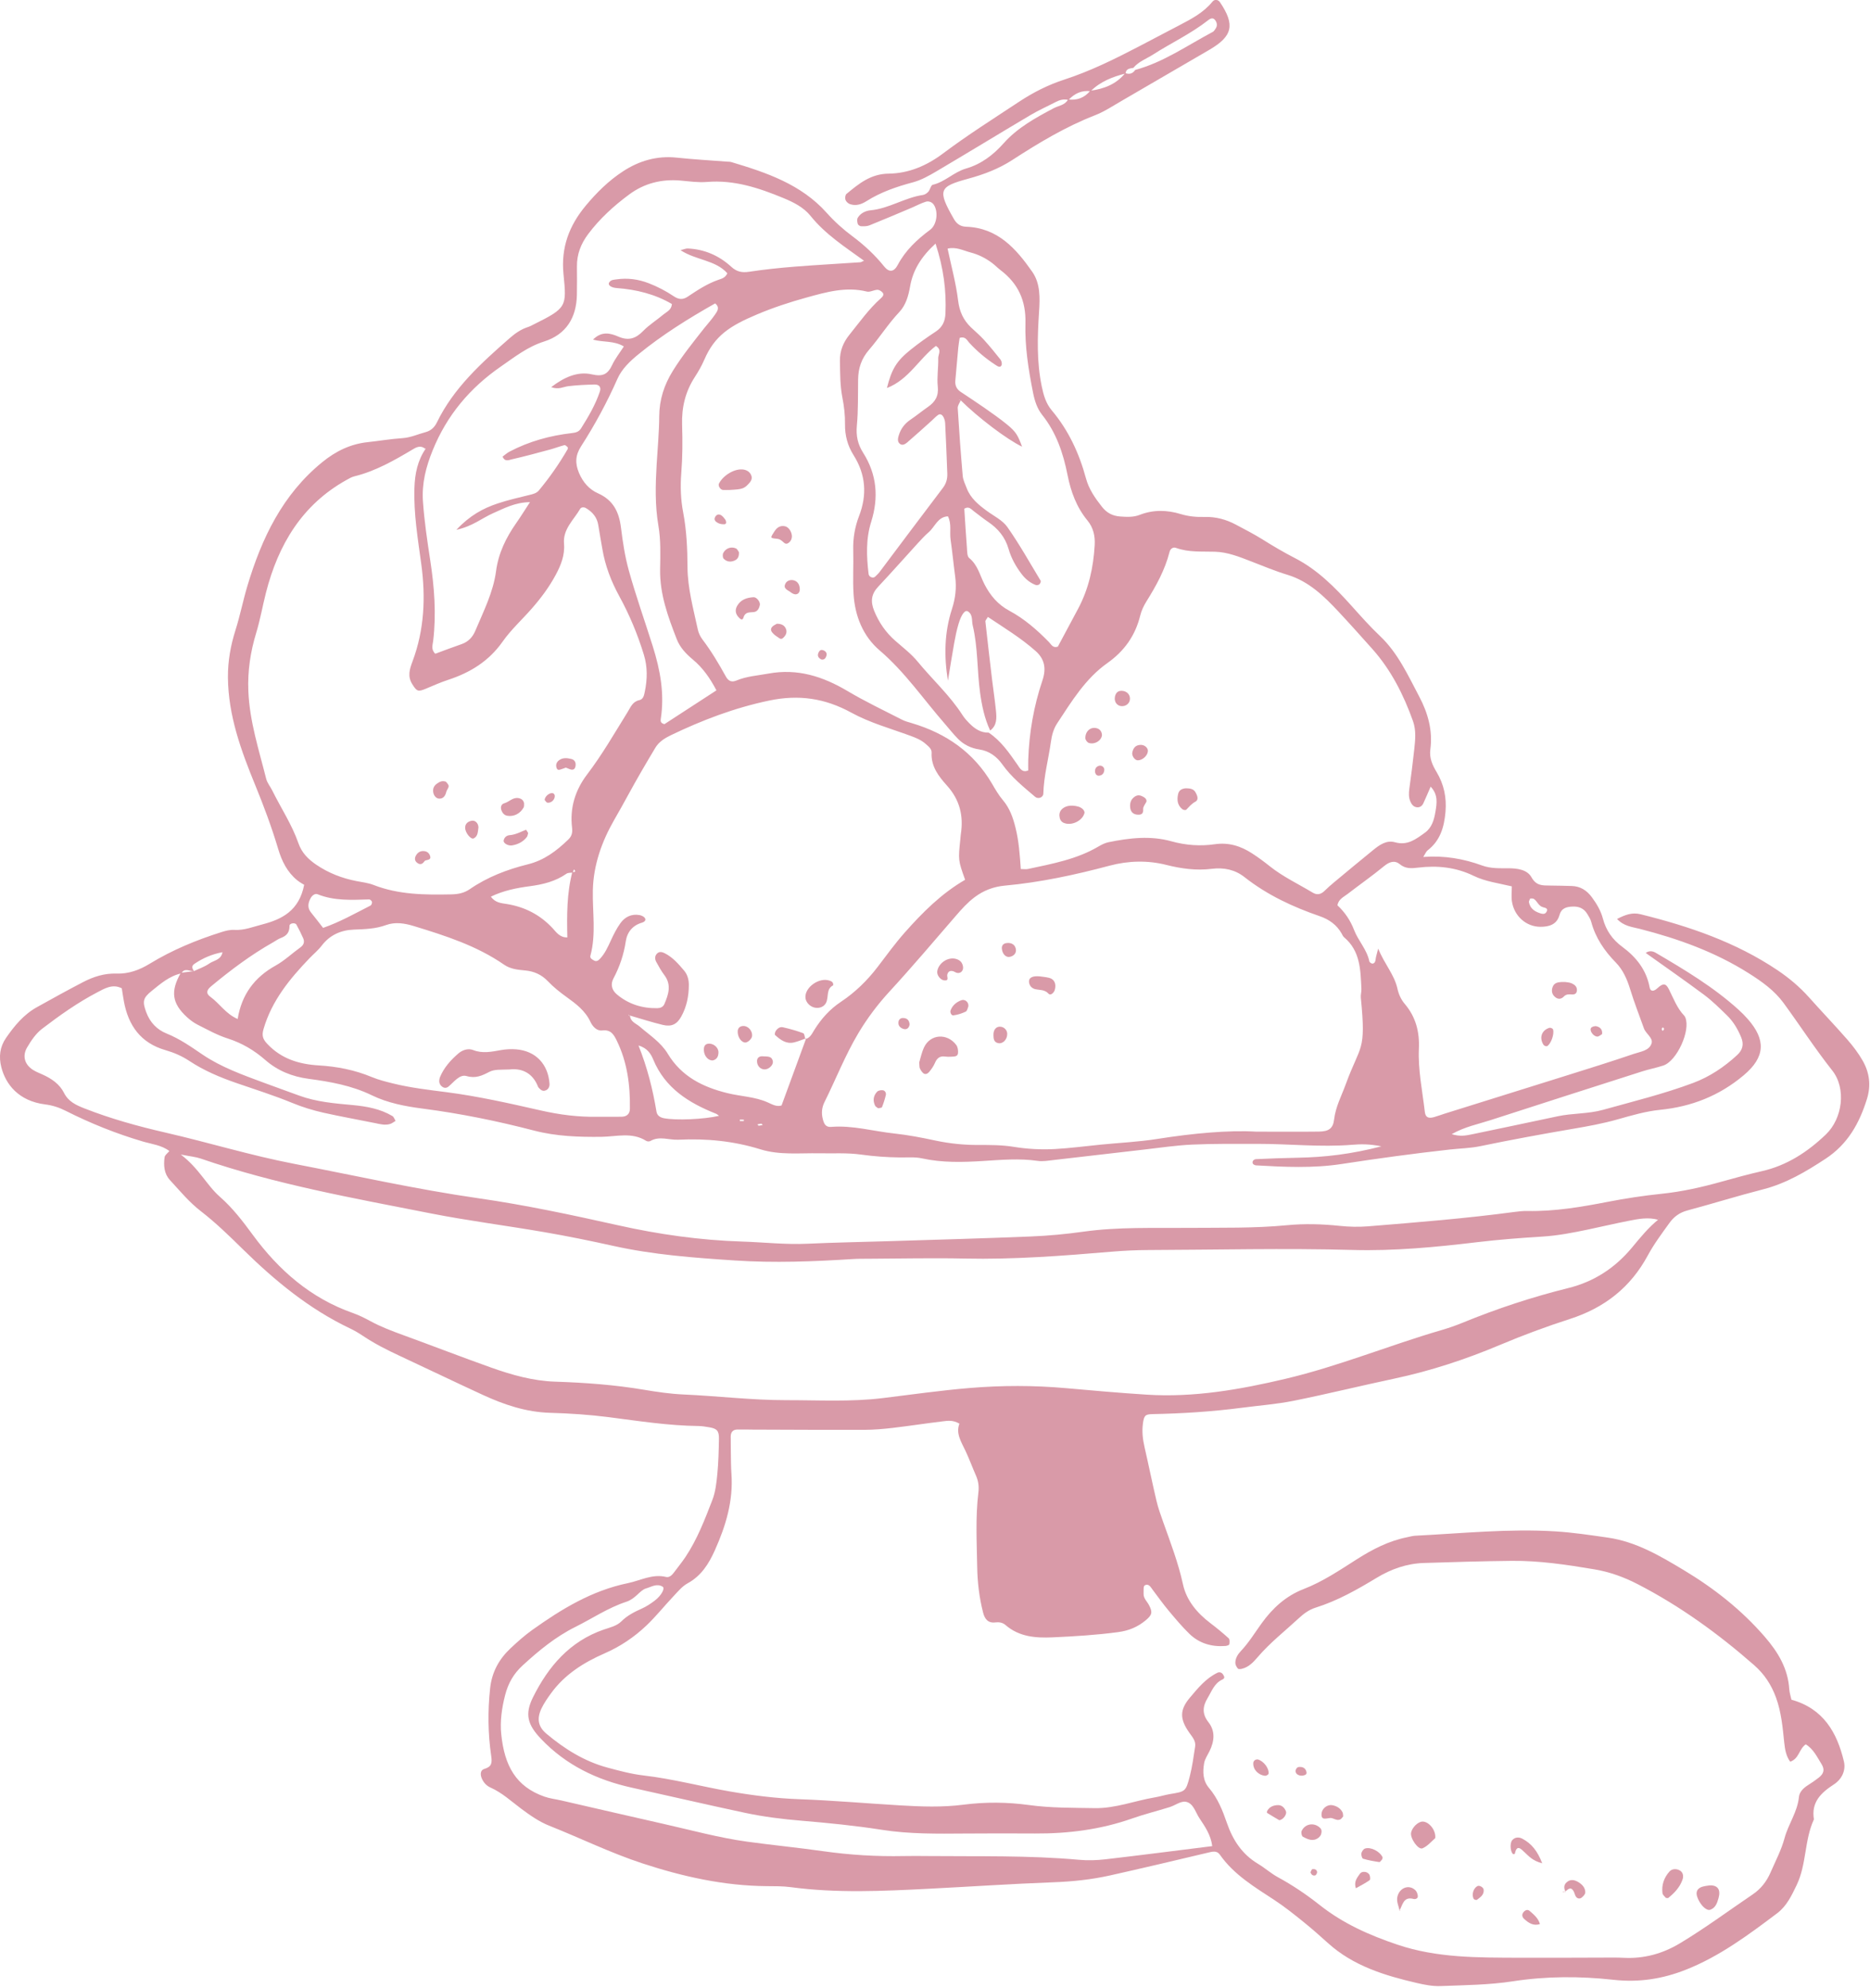 <?xml version="1.0" encoding="UTF-8" standalone="no"?>
<svg xmlns="http://www.w3.org/2000/svg" xmlns:xlink="http://www.w3.org/1999/xlink" xmlns:serif="http://www.serif.com/" width="100%" height="100%" viewBox="0 0 845 898" version="1.1" xml:space="preserve" style="fill-rule:evenodd;clip-rule:evenodd;stroke-linejoin:round;stroke-miterlimit:2;">
    <g transform="matrix(5.556,0,0,5.556,81.966,457.279)">
        <path d="M0,-3.163C-0.967,-2.955 -1.69,-2.321 -2.424,-1.728C-3.141,-1.15 -3.172,-0.864 -2.867,-0.022C-2.563,0.815 -1.996,1.413 -1.196,1.733C-0.133,2.159 0.782,2.806 1.717,3.44C3.255,4.481 4.997,5.094 6.722,5.736C7.666,6.087 8.616,6.422 9.561,6.77C10.97,7.29 12.451,7.411 13.926,7.546C15.062,7.651 16.162,7.849 17.156,8.435C17.279,8.508 17.334,8.696 17.421,8.831C17.274,8.916 17.137,9.033 16.979,9.082C16.565,9.211 16.157,9.096 15.748,9.012C14.354,8.728 12.951,8.481 11.563,8.17C10.699,7.976 9.855,7.717 9.024,7.376C7.545,6.768 6.015,6.284 4.501,5.763C3.148,5.298 1.836,4.746 0.639,3.954C0.037,3.556 -0.615,3.276 -1.3,3.079C-3.302,2.502 -4.312,1.089 -4.675,-0.879C-4.74,-1.229 -4.789,-1.582 -4.847,-1.946C-5.599,-2.339 -6.262,-1.922 -6.858,-1.611C-8.439,-0.783 -9.898,0.251 -11.316,1.334C-11.843,1.736 -12.209,2.29 -12.543,2.853C-12.948,3.539 -12.764,4.242 -12.07,4.686C-11.822,4.844 -11.54,4.951 -11.27,5.074C-10.549,5.401 -9.904,5.844 -9.545,6.559C-9.188,7.27 -8.559,7.552 -7.894,7.814C-5.736,8.663 -3.511,9.275 -1.252,9.794C2.215,10.591 5.621,11.639 9.119,12.314C14.129,13.28 19.109,14.4 24.166,15.125C27.984,15.673 31.757,16.482 35.522,17.322C38.832,18.061 42.178,18.535 45.573,18.643C47.354,18.7 49.14,18.904 50.914,18.821C53.112,18.719 55.31,18.682 57.508,18.614C61.37,18.494 65.232,18.389 69.091,18.231C70.515,18.173 71.94,18.04 73.351,17.842C76.193,17.443 79.049,17.558 81.901,17.532C84.576,17.508 87.248,17.573 89.922,17.315C91.333,17.179 92.771,17.218 94.198,17.368C94.963,17.448 95.746,17.469 96.512,17.406C100.48,17.083 104.448,16.768 108.396,16.239C108.749,16.191 109.107,16.152 109.462,16.159C111.675,16.203 113.837,15.836 115.999,15.416C117.454,15.133 118.925,14.911 120.4,14.758C122.062,14.585 123.675,14.22 125.277,13.771C126.363,13.467 127.451,13.169 128.55,12.919C130.59,12.455 132.264,11.354 133.742,9.941C135.109,8.634 135.419,6.195 134.266,4.737C132.863,2.962 131.638,1.069 130.307,-0.751C129.554,-1.78 128.53,-2.502 127.474,-3.17C124.735,-4.902 121.727,-5.983 118.605,-6.781C117.994,-6.938 117.325,-6.987 116.763,-7.585C117.431,-7.928 117.99,-8.138 118.671,-7.969C122.61,-6.994 126.418,-5.702 129.817,-3.416C130.756,-2.784 131.619,-2.058 132.378,-1.209C133.406,-0.056 134.476,1.06 135.493,2.223C135.959,2.757 136.397,3.333 136.746,3.948C137.293,4.912 137.428,5.948 137.089,7.042C136.475,9.021 135.534,10.72 133.724,11.91C132.123,12.962 130.515,13.918 128.637,14.399C126.57,14.929 124.531,15.567 122.47,16.119C121.852,16.285 121.387,16.628 121.038,17.112C120.413,17.979 119.766,18.842 119.26,19.779C117.856,22.379 115.739,24.03 112.943,24.933C111.026,25.552 109.129,26.252 107.273,27.035C104.473,28.215 101.61,29.16 98.637,29.791C95.911,30.369 93.204,31.038 90.472,31.588C89.079,31.868 87.651,31.974 86.239,32.159C83.82,32.475 81.391,32.627 78.953,32.675C78.37,32.686 78.287,32.82 78.202,33.442C78.113,34.102 78.19,34.741 78.339,35.386C78.672,36.832 78.965,38.288 79.306,39.733C79.442,40.308 79.645,40.87 79.843,41.428C80.437,43.105 81.078,44.758 81.459,46.513C81.741,47.815 82.599,48.841 83.672,49.657C84.191,50.051 84.697,50.465 85.178,50.903C85.271,50.988 85.257,51.232 85.228,51.391C85.217,51.454 85.031,51.516 84.921,51.525C83.8,51.613 82.785,51.321 81.975,50.532C81.381,49.954 80.844,49.313 80.311,48.676C79.855,48.129 79.436,47.549 79.009,46.978C78.835,46.746 78.675,46.413 78.345,46.602C78.226,46.67 78.264,47.038 78.255,47.27C78.24,47.66 78.543,47.905 78.704,48.217C79.004,48.795 78.941,49.01 78.428,49.438C77.775,49.984 77.052,50.284 76.181,50.4C74.412,50.637 72.637,50.744 70.86,50.825C69.49,50.886 68.141,50.791 67.03,49.826C66.788,49.616 66.498,49.574 66.195,49.611C65.587,49.685 65.331,49.31 65.203,48.812C64.89,47.597 64.744,46.351 64.723,45.106C64.689,43.086 64.575,41.061 64.82,39.046C64.881,38.551 64.816,38.109 64.62,37.663C64.333,37.01 64.086,36.339 63.785,35.693C63.44,34.952 62.962,34.255 63.279,33.452C62.745,33.138 62.319,33.215 61.915,33.263C60.559,33.425 59.21,33.636 57.853,33.795C57.087,33.885 56.314,33.951 55.543,33.953C52.51,33.963 49.477,33.943 46.443,33.934C46.027,33.933 45.611,33.916 45.196,33.928C44.84,33.939 44.678,34.158 44.677,34.5C44.675,34.916 44.677,35.332 44.686,35.748C44.698,36.343 44.694,36.939 44.736,37.531C44.893,39.733 44.274,41.767 43.391,43.738C42.901,44.835 42.286,45.823 41.167,46.435C40.715,46.682 40.36,47.125 39.995,47.511C39.263,48.286 38.596,49.126 37.826,49.859C36.832,50.805 35.699,51.568 34.429,52.123C32.719,52.869 31.169,53.844 30.052,55.388C29.775,55.771 29.498,56.166 29.294,56.59C28.888,57.432 29.007,58.091 29.695,58.667C31.165,59.898 32.771,60.907 34.641,61.412C35.613,61.675 36.598,61.939 37.594,62.055C39.959,62.33 42.256,62.945 44.594,63.352C46.469,63.678 48.345,63.915 50.254,63.985C52.985,64.084 55.71,64.324 58.438,64.486C60.158,64.588 61.877,64.654 63.599,64.432C65.376,64.203 67.165,64.216 68.937,64.46C70.714,64.705 72.496,64.679 74.278,64.711C75.964,64.74 77.539,64.11 79.176,63.835C79.584,63.767 79.983,63.638 80.392,63.57C81.65,63.36 81.685,63.375 82.008,62.143C82.216,61.346 82.32,60.521 82.448,59.705C82.519,59.253 82.229,58.937 81.984,58.592C81.186,57.465 81.178,56.725 82.03,55.719C82.678,54.952 83.323,54.155 84.262,53.704C84.433,53.622 84.617,53.681 84.723,53.852C84.811,53.993 84.906,54.146 84.659,54.258C84.008,54.552 83.799,55.206 83.465,55.757C83.059,56.428 82.995,57.044 83.53,57.723C84.102,58.45 84.015,59.276 83.617,60.081C83.46,60.4 83.24,60.712 83.181,61.051C83.059,61.759 83.068,62.474 83.578,63.073C84.286,63.904 84.681,64.9 85.03,65.91C85.51,67.305 86.266,68.464 87.561,69.238C88.121,69.572 88.615,70.022 89.186,70.331C90.393,70.986 91.52,71.753 92.594,72.601C94.482,74.093 96.609,75.039 98.896,75.81C102.138,76.903 105.439,76.858 108.761,76.874C111.315,76.885 113.869,76.865 116.422,76.861C116.72,76.86 117.017,76.865 117.314,76.88C118.964,76.962 120.469,76.548 121.892,75.692C123.932,74.465 125.841,73.049 127.808,71.716C128.462,71.273 128.929,70.672 129.247,69.94C129.649,69.015 130.122,68.126 130.389,67.139C130.696,66.003 131.438,65.019 131.556,63.8C131.595,63.393 131.928,63.071 132.298,62.838C132.599,62.648 132.895,62.447 133.174,62.226C133.579,61.908 133.668,61.573 133.399,61.141C133.033,60.552 132.729,59.895 132.109,59.524C131.55,59.912 131.585,60.678 130.844,60.937C130.512,60.482 130.418,59.945 130.358,59.366C130.232,58.137 130.122,56.91 129.692,55.725C129.315,54.686 128.742,53.814 127.922,53.095C125.007,50.538 121.885,48.276 118.43,46.495C117.319,45.923 116.163,45.504 114.912,45.294C112.682,44.92 110.451,44.583 108.187,44.606C105.81,44.631 103.433,44.703 101.057,44.778C99.662,44.823 98.394,45.268 97.196,45.994C95.621,46.948 94.015,47.855 92.242,48.411C91.719,48.575 91.294,48.887 90.896,49.255C89.763,50.305 88.539,51.257 87.53,52.439C87.181,52.847 86.812,53.243 86.261,53.379C86.153,53.406 85.976,53.424 85.926,53.365C85.819,53.24 85.719,53.062 85.718,52.905C85.715,52.533 85.91,52.212 86.155,51.953C86.813,51.258 87.306,50.446 87.862,49.676C88.743,48.456 89.823,47.46 91.267,46.901C92.828,46.298 94.21,45.36 95.613,44.468C96.874,43.667 98.187,42.988 99.668,42.689C99.9,42.642 100.132,42.572 100.367,42.561C104.165,42.372 107.959,41.972 111.767,42.21C113.187,42.299 114.6,42.513 116.01,42.715C118.302,43.044 120.258,44.198 122.191,45.36C124.647,46.836 126.883,48.589 128.774,50.775C129.858,52.027 130.663,53.359 130.77,55.048C130.788,55.339 130.889,55.624 130.947,55.896C133.532,56.611 134.652,58.547 135.213,60.913C135.392,61.668 135.019,62.379 134.402,62.779C133.339,63.467 132.544,64.232 132.774,65.625C131.992,67.314 132.186,69.253 131.378,70.949C130.961,71.823 130.554,72.681 129.775,73.266C127.449,75.016 125.112,76.758 122.374,77.843C120.471,78.597 118.56,78.899 116.464,78.668C113.758,78.37 111.02,78.369 108.285,78.791C106.355,79.088 104.378,79.102 102.419,79.178C101.776,79.203 101.112,79.075 100.479,78.928C97.861,78.319 95.312,77.546 93.253,75.683C92.592,75.084 91.921,74.495 91.227,73.936C90.488,73.34 89.743,72.744 88.952,72.222C87.316,71.142 85.618,70.15 84.459,68.494C84.212,68.14 83.854,68.245 83.491,68.331C80.836,68.961 78.182,69.591 75.519,70.185C74.01,70.521 72.481,70.682 70.928,70.739C67.544,70.865 64.164,71.094 60.782,71.266C57.041,71.457 53.3,71.636 49.564,71.136C48.919,71.05 48.259,71.059 47.605,71.054C44.125,71.026 40.787,70.283 37.49,69.201C34.889,68.347 32.44,67.142 29.907,66.136C29.092,65.812 28.34,65.283 27.63,64.754C26.822,64.151 26.083,63.457 25.145,63.04C24.808,62.891 24.568,62.624 24.425,62.281C24.296,61.975 24.312,61.621 24.632,61.525C25.228,61.348 25.283,61.059 25.198,60.474C24.93,58.649 24.91,56.814 25.109,54.968C25.253,53.642 25.834,52.595 26.77,51.715C27.333,51.186 27.915,50.668 28.542,50.22C30.919,48.525 33.387,47.021 36.313,46.418C37.346,46.205 38.307,45.642 39.426,45.916C39.646,45.971 39.873,45.805 40.025,45.597C40.342,45.166 40.686,44.754 40.983,44.311C41.95,42.868 42.568,41.252 43.187,39.647C43.438,38.994 43.518,38.26 43.587,37.555C43.679,36.61 43.701,35.657 43.72,34.706C43.734,34.038 43.562,33.851 42.937,33.746C42.644,33.697 42.347,33.646 42.052,33.642C39.608,33.614 37.202,33.236 34.785,32.926C33.195,32.721 31.588,32.614 29.985,32.569C28.036,32.514 26.254,31.911 24.52,31.114C22.255,30.072 20.009,28.988 17.749,27.935C16.725,27.457 15.719,26.952 14.778,26.321C14.434,26.09 14.072,25.877 13.697,25.699C10.381,24.122 7.599,21.822 5.003,19.273C3.901,18.19 2.801,17.116 1.569,16.165C0.638,15.447 -0.133,14.512 -0.936,13.639C-1.41,13.124 -1.458,12.448 -1.367,11.788C-1.342,11.607 -1.114,11.453 -0.977,11.285C-1.614,10.803 -2.405,10.723 -3.132,10.51C-5.305,9.872 -7.392,9.032 -9.409,8.015C-9.942,7.746 -10.469,7.57 -11.081,7.493C-13.242,7.22 -14.289,5.858 -14.643,4.476C-14.864,3.612 -14.763,2.815 -14.265,2.092C-13.586,1.108 -12.827,0.188 -11.761,-0.407C-10.517,-1.101 -9.269,-1.789 -8.005,-2.447C-7.156,-2.89 -6.256,-3.179 -5.273,-3.144C-4.29,-3.109 -3.398,-3.442 -2.578,-3.944C-0.742,-5.064 1.227,-5.876 3.269,-6.521C3.602,-6.627 3.965,-6.717 4.308,-6.696C5.108,-6.649 5.827,-6.946 6.57,-7.138C8.182,-7.557 9.572,-8.25 9.986,-10.363C9.912,-10.41 9.644,-10.549 9.416,-10.735C8.602,-11.4 8.165,-12.293 7.87,-13.283C7.345,-15.044 6.706,-16.756 6.007,-18.462C4.863,-21.255 3.811,-24.112 3.785,-27.218C3.774,-28.549 4.006,-29.831 4.4,-31.072C4.778,-32.264 5.015,-33.489 5.372,-34.679C6.533,-38.545 8.226,-42.1 11.462,-44.73C12.559,-45.622 13.745,-46.202 15.148,-46.353C16.092,-46.454 17.031,-46.616 17.977,-46.679C18.648,-46.723 19.239,-47.002 19.867,-47.169C20.278,-47.278 20.582,-47.548 20.78,-47.956C22.139,-50.757 24.395,-52.789 26.68,-54.793C27.13,-55.188 27.611,-55.53 28.191,-55.715C28.359,-55.768 28.516,-55.858 28.676,-55.938C31.356,-57.267 31.337,-57.383 31.077,-60.009C30.862,-62.181 31.537,-63.964 32.895,-65.592C33.779,-66.652 34.747,-67.607 35.899,-68.362C37.23,-69.234 38.677,-69.658 40.291,-69.486C41.649,-69.342 43.015,-69.267 44.377,-69.161C44.496,-69.152 44.62,-69.158 44.731,-69.124C47.591,-68.27 50.408,-67.32 52.481,-65C53.12,-64.285 53.819,-63.658 54.585,-63.087C55.54,-62.376 56.409,-61.57 57.16,-60.634C57.559,-60.138 57.953,-60.18 58.26,-60.761C58.891,-61.952 59.833,-62.831 60.895,-63.619C61.448,-64.028 61.582,-65.102 61.182,-65.674C61.036,-65.881 60.769,-65.971 60.549,-65.903C60.155,-65.783 59.787,-65.579 59.406,-65.418C58.259,-64.934 57.114,-64.444 55.958,-63.98C55.751,-63.897 55.499,-63.902 55.269,-63.91C55.175,-63.913 55.029,-64.019 55.006,-64.105C54.964,-64.26 54.934,-64.472 55.008,-64.596C55.235,-64.978 55.656,-65.167 56.049,-65.205C57.555,-65.347 58.833,-66.236 60.311,-66.452C60.47,-66.475 60.643,-66.594 60.752,-66.719C60.899,-66.888 60.957,-67.244 61.109,-67.28C62.115,-67.517 62.829,-68.316 63.814,-68.6C65.039,-68.953 66.02,-69.693 66.876,-70.656C67.997,-71.917 69.465,-72.722 70.942,-73.503C71.343,-73.716 71.867,-73.747 72.114,-74.218C72.844,-74.127 73.451,-74.349 73.919,-74.925C75.033,-75.077 76.034,-75.45 76.763,-76.363C77.099,-76.235 77.37,-76.314 77.571,-76.616C79.876,-77.24 81.815,-78.613 83.888,-79.713C83.984,-79.764 84.048,-79.884 84.115,-79.981C84.266,-80.199 84.237,-80.425 84.101,-80.632C83.927,-80.897 83.719,-80.827 83.513,-80.665C82.117,-79.565 80.503,-78.815 79.016,-77.863C78.476,-77.518 77.849,-77.3 77.423,-76.785C77.139,-76.735 76.824,-76.727 76.79,-76.33C75.737,-76.059 74.74,-75.677 73.95,-74.888C73.22,-74.979 72.635,-74.7 72.147,-74.177C71.78,-74.268 71.444,-74.185 71.117,-74.014C70.433,-73.658 69.725,-73.344 69.063,-72.952C66.51,-71.438 63.977,-69.89 61.421,-68.38C60.812,-68.021 60.17,-67.659 59.496,-67.479C58.167,-67.124 56.889,-66.689 55.722,-65.951C55.309,-65.689 54.854,-65.534 54.368,-65.71C54.221,-65.763 54.058,-65.914 54.009,-66.057C53.962,-66.196 53.992,-66.454 54.09,-66.535C55.092,-67.363 56.053,-68.167 57.518,-68.185C59.137,-68.205 60.595,-68.814 61.942,-69.824C63.934,-71.32 66.049,-72.655 68.13,-74.031C69.272,-74.786 70.494,-75.406 71.798,-75.829C73.897,-76.51 75.864,-77.481 77.813,-78.494C78.919,-79.07 80.021,-79.652 81.126,-80.23C82.126,-80.754 83.128,-81.267 83.862,-82.175C84.017,-82.366 84.308,-82.361 84.471,-82.119C85.716,-80.272 85.496,-79.35 83.575,-78.237C81.211,-76.868 78.856,-75.483 76.492,-74.115C75.773,-73.699 75.068,-73.229 74.301,-72.93C71.903,-71.998 69.72,-70.68 67.575,-69.292C66.464,-68.573 65.272,-68.122 63.995,-67.774C61.615,-67.125 61.467,-66.869 62.835,-64.485C63.075,-64.067 63.397,-63.883 63.833,-63.868C66.396,-63.776 67.89,-62.081 69.202,-60.203C69.871,-59.246 69.828,-58.062 69.753,-56.928C69.62,-54.907 69.558,-52.893 69.972,-50.889C70.12,-50.176 70.313,-49.502 70.785,-48.941C72.152,-47.319 73.018,-45.446 73.567,-43.416C73.806,-42.53 74.303,-41.817 74.862,-41.107C75.268,-40.591 75.738,-40.352 76.364,-40.308C76.9,-40.271 77.425,-40.24 77.945,-40.443C79.042,-40.872 80.17,-40.843 81.27,-40.508C81.913,-40.312 82.554,-40.254 83.203,-40.272C84.124,-40.299 84.968,-40.07 85.767,-39.644C86.5,-39.253 87.243,-38.874 87.946,-38.434C88.801,-37.897 89.666,-37.388 90.567,-36.925C92.393,-35.987 93.82,-34.546 95.174,-33.038C95.927,-32.198 96.672,-31.358 97.495,-30.579C98.942,-29.207 99.759,-27.396 100.675,-25.665C101.385,-24.324 101.781,-22.904 101.578,-21.374C101.485,-20.674 101.741,-20.103 102.085,-19.533C102.685,-18.534 102.911,-17.454 102.809,-16.286C102.702,-15.057 102.384,-13.952 101.352,-13.16C101.227,-13.064 101.166,-12.884 101.001,-12.627C102.72,-12.756 104.28,-12.481 105.782,-11.934C106.482,-11.679 107.184,-11.709 107.893,-11.708C108.638,-11.708 109.45,-11.608 109.805,-10.972C110.192,-10.281 110.691,-10.307 111.282,-10.302C111.877,-10.298 112.471,-10.281 113.066,-10.266C113.772,-10.248 114.297,-9.915 114.713,-9.353C115.107,-8.821 115.442,-8.253 115.61,-7.621C115.866,-6.657 116.378,-5.918 117.183,-5.324C118.308,-4.494 119.149,-3.457 119.414,-2.015C119.476,-1.678 119.738,-1.667 120.051,-1.959C120.522,-2.399 120.739,-2.346 120.983,-1.861C121.354,-1.121 121.641,-0.335 122.227,0.28C122.267,0.321 122.295,0.378 122.318,0.433C122.754,1.49 121.63,3.964 120.527,4.331C119.965,4.517 119.377,4.626 118.812,4.807C114.69,6.124 110.569,7.445 106.453,8.779C105.453,9.103 104.403,9.299 103.317,9.91C103.981,10.121 104.47,10.029 104.966,9.924C107.286,9.434 109.609,8.961 111.927,8.46C113.146,8.196 114.399,8.275 115.622,7.934C118.077,7.25 120.551,6.643 122.943,5.751C124.298,5.245 125.476,4.454 126.534,3.477C126.971,3.073 127.098,2.615 126.856,2.033C126.577,1.363 126.216,0.753 125.701,0.252C125.105,-0.327 124.51,-0.919 123.847,-1.414C122.283,-2.58 120.679,-3.691 119.095,-4.822C119.348,-5.008 119.636,-4.995 119.904,-4.837C122.262,-3.452 124.609,-2.052 126.648,-0.203C126.912,0.036 127.165,0.291 127.4,0.558C128.861,2.225 128.847,3.628 127.058,5.128C125.079,6.789 122.833,7.675 120.271,7.933C119.102,8.05 117.947,8.388 116.809,8.71C115.606,9.051 114.387,9.272 113.158,9.481C110.646,9.91 108.138,10.37 105.642,10.888C104.817,11.059 103.992,11.07 103.168,11.161C100.217,11.487 97.278,11.891 94.344,12.341C92.044,12.693 89.72,12.583 87.404,12.45C87.307,12.445 87.155,12.367 87.133,12.292C87.068,12.076 87.247,11.951 87.414,11.943C88.541,11.891 89.669,11.847 90.797,11.828C92.987,11.789 95.145,11.539 97.599,10.902C96.586,10.699 95.894,10.721 95.223,10.776C92.665,10.983 90.116,10.701 87.563,10.7C85.78,10.699 83.995,10.681 82.214,10.76C80.913,10.818 79.617,11.015 78.32,11.162C75.842,11.445 73.366,11.74 70.888,12.021C70.476,12.068 70.049,12.143 69.646,12.085C68.161,11.869 66.686,12 65.203,12.093C63.542,12.197 61.881,12.243 60.23,11.88C59.66,11.755 59.047,11.812 58.453,11.806C57.382,11.795 56.325,11.718 55.259,11.57C54.149,11.416 53.007,11.489 51.879,11.468C50.278,11.438 48.653,11.63 47.093,11.145C44.91,10.465 42.682,10.254 40.413,10.364C39.657,10.4 38.883,10.037 38.141,10.469C38.057,10.518 37.889,10.512 37.806,10.46C36.645,9.723 35.383,10.114 34.159,10.129C32.315,10.15 30.489,10.091 28.685,9.621C25.698,8.844 22.679,8.23 19.613,7.833C18.204,7.651 16.776,7.377 15.494,6.754C13.856,5.958 12.115,5.648 10.354,5.414C9.009,5.236 7.832,4.76 6.82,3.878C5.913,3.086 4.915,2.497 3.754,2.128C2.912,1.86 2.125,1.416 1.329,1.017C1.015,0.86 0.72,0.64 0.459,0.402C-0.772,-0.72 -0.903,-1.71 -0.043,-3.208C0.312,-3.252 0.665,-3.298 1.017,-3.343C1.438,-3.544 1.893,-3.697 2.269,-3.962C2.634,-4.219 3.226,-4.241 3.343,-4.883C2.48,-4.721 1.742,-4.398 1.06,-3.936C0.792,-3.755 0.885,-3.553 1.022,-3.346C0.678,-3.303 0.263,-3.655 0,-3.163M31.827,-11.358C31.657,-11.331 31.451,-11.356 31.323,-11.267C30.42,-10.636 29.419,-10.392 28.331,-10.247C27.273,-10.107 26.191,-9.896 25.172,-9.4C25.534,-8.885 26.03,-8.874 26.491,-8.797C27.947,-8.555 29.177,-7.923 30.195,-6.829C30.484,-6.52 30.771,-6.065 31.389,-6.086C31.349,-7.892 31.343,-9.662 31.792,-11.392C31.926,-11.413 32.159,-11.374 31.926,-11.615C31.893,-11.529 31.86,-11.444 31.827,-11.358M65.657,-22.734C66.668,-22.064 67.328,-21.083 68.007,-20.113C68.193,-19.846 68.367,-19.455 68.874,-19.66C68.874,-19.941 68.866,-20.235 68.875,-20.529C68.947,-22.735 69.327,-24.9 70.029,-26.98C70.369,-27.988 70.18,-28.745 69.476,-29.37C68.284,-30.428 66.919,-31.255 65.591,-32.143C65.486,-31.957 65.38,-31.859 65.389,-31.773C65.564,-30.181 65.75,-28.591 65.939,-27.002C66.038,-26.176 66.166,-25.354 66.248,-24.527C66.306,-23.935 66.346,-23.326 65.777,-22.905C65.323,-23.882 65.106,-24.905 64.958,-25.978C64.706,-27.803 64.789,-29.663 64.356,-31.464C64.263,-31.849 64.39,-32.314 63.973,-32.59C63.745,-32.742 63.451,-32.388 63.206,-31.576C63.052,-31.066 62.947,-30.54 62.852,-30.016C62.67,-29 62.511,-27.98 62.342,-26.962C62.016,-28.945 62.053,-30.888 62.67,-32.785C62.95,-33.645 63.054,-34.514 62.933,-35.415C62.799,-36.415 62.704,-37.421 62.56,-38.42C62.469,-39.053 62.659,-39.718 62.341,-40.323C61.508,-40.277 61.293,-39.48 60.788,-39.038C60.475,-38.765 60.189,-38.46 59.909,-38.153C58.827,-36.969 57.767,-35.765 56.668,-34.597C56.105,-33.998 56.036,-33.399 56.341,-32.646C56.732,-31.686 57.29,-30.877 58.067,-30.198C58.692,-29.652 59.365,-29.137 59.887,-28.501C61.086,-27.043 62.5,-25.766 63.526,-24.163C63.684,-23.914 63.889,-23.691 64.098,-23.481C64.526,-23.048 65.012,-22.722 65.657,-22.734M63.343,-49.791C63.388,-49.657 63.286,-49.631 63.286,-49.714C63.285,-49.948 63.172,-49.669 63.389,-49.767C63.301,-49.551 63.126,-49.33 63.139,-49.12C63.252,-47.281 63.385,-45.443 63.546,-43.608C63.576,-43.267 63.746,-42.934 63.872,-42.605C64.185,-41.789 64.827,-41.263 65.505,-40.766C66.079,-40.345 66.785,-40.007 67.176,-39.452C68.159,-38.052 69,-36.552 69.884,-35.085C69.92,-35.024 69.847,-34.845 69.773,-34.786C69.701,-34.728 69.546,-34.713 69.456,-34.749C69.004,-34.929 68.644,-35.229 68.347,-35.616C67.871,-36.237 67.491,-36.919 67.278,-37.66C66.999,-38.635 66.414,-39.33 65.599,-39.88C65.205,-40.146 64.837,-40.449 64.455,-40.732C64.237,-40.892 64.055,-41.175 63.674,-40.941C63.742,-39.897 63.804,-38.834 63.887,-37.772C63.909,-37.482 63.897,-37.073 64.073,-36.931C64.769,-36.369 64.94,-35.529 65.313,-34.802C65.788,-33.877 66.408,-33.143 67.348,-32.639C68.559,-31.99 69.593,-31.086 70.553,-30.105C70.751,-29.904 70.872,-29.587 71.282,-29.726C71.83,-30.749 72.394,-31.794 72.949,-32.843C73.798,-34.448 74.175,-36.177 74.278,-37.977C74.321,-38.715 74.172,-39.399 73.693,-39.981C72.802,-41.065 72.34,-42.32 72.069,-43.69C71.722,-45.448 71.155,-47.132 70.009,-48.57C69.598,-49.085 69.399,-49.711 69.268,-50.365C68.893,-52.235 68.593,-54.124 68.646,-56.024C68.697,-57.854 68.054,-59.254 66.622,-60.339C66.385,-60.518 66.179,-60.737 65.942,-60.915C65.416,-61.311 64.843,-61.603 64.196,-61.773C63.588,-61.932 63.011,-62.254 62.316,-62.089C62.619,-60.646 63,-59.27 63.171,-57.868C63.279,-56.974 63.597,-56.284 64.215,-55.687C64.557,-55.357 64.929,-55.054 65.247,-54.703C65.725,-54.176 66.179,-53.626 66.618,-53.067C66.707,-52.954 66.758,-52.723 66.702,-52.604C66.598,-52.382 66.391,-52.518 66.255,-52.606C65.451,-53.124 64.723,-53.732 64.076,-54.437C63.889,-54.641 63.769,-54.976 63.297,-54.835C63.261,-54.586 63.21,-54.307 63.183,-54.026C63.099,-53.139 63.025,-52.251 62.945,-51.363C62.909,-50.974 63.045,-50.667 63.371,-50.448C64.012,-50.018 64.662,-49.599 65.294,-49.156C65.926,-48.712 66.563,-48.271 67.159,-47.782C67.878,-47.191 68.027,-46.921 68.372,-45.986C67.125,-46.585 64.82,-48.331 63.343,-49.791M55.522,-61.124L55.416,-61.037L55.522,-61.102C53.987,-62.216 52.384,-63.238 51.169,-64.75C50.606,-65.451 49.78,-65.863 48.952,-66.204C46.966,-67.024 44.951,-67.694 42.742,-67.509C42.039,-67.45 41.32,-67.559 40.611,-67.621C39.069,-67.758 37.666,-67.414 36.412,-66.486C35.164,-65.561 34.029,-64.53 33.089,-63.279C32.493,-62.486 32.161,-61.633 32.17,-60.642C32.177,-59.869 32.181,-59.096 32.166,-58.323C32.128,-56.462 31.286,-55.103 29.493,-54.534C28.148,-54.108 27.095,-53.271 25.974,-52.496C23.46,-50.758 21.589,-48.532 20.435,-45.684C19.89,-44.338 19.543,-43 19.646,-41.53C19.758,-39.927 19.994,-38.344 20.237,-36.759C20.571,-34.578 20.742,-32.394 20.477,-30.189C20.438,-29.865 20.283,-29.493 20.649,-29.149C21.341,-29.403 22.057,-29.679 22.781,-29.928C23.329,-30.116 23.685,-30.497 23.9,-31.006C24.567,-32.592 25.363,-34.142 25.592,-35.871C25.786,-37.332 26.402,-38.588 27.231,-39.771C27.594,-40.289 27.927,-40.828 28.35,-41.476C27.132,-41.46 26.247,-40.969 25.347,-40.575C24.452,-40.182 23.681,-39.509 22.364,-39.226C23.461,-40.396 24.54,-40.972 25.714,-41.365C26.554,-41.646 27.423,-41.844 28.285,-42.055C28.58,-42.127 28.878,-42.19 29.074,-42.427C29.948,-43.479 30.729,-44.598 31.414,-45.783C31.439,-45.826 31.438,-45.922 31.407,-45.951C31.335,-46.021 31.221,-46.129 31.153,-46.111C30.752,-46.007 30.364,-45.855 29.964,-45.748C28.935,-45.471 27.906,-45.19 26.867,-44.955C26.65,-44.905 26.303,-44.726 26.124,-45.179C26.313,-45.316 26.484,-45.476 26.684,-45.581C28.275,-46.417 29.98,-46.888 31.759,-47.09C32.078,-47.126 32.327,-47.192 32.502,-47.469C33.104,-48.425 33.677,-49.397 34.037,-50.476C34.15,-50.817 33.988,-51.049 33.596,-51.039C32.885,-51.022 32.172,-50.989 31.468,-50.904C31.064,-50.855 30.687,-50.601 30.076,-50.825C31.127,-51.632 32.221,-52.13 33.393,-51.863C34.304,-51.655 34.69,-51.897 35.043,-52.645C35.285,-53.156 35.647,-53.61 35.985,-54.135C35.177,-54.619 34.318,-54.459 33.479,-54.689C34.174,-55.402 34.892,-55.215 35.527,-54.94C36.361,-54.578 36.949,-54.767 37.556,-55.393C38.048,-55.901 38.671,-56.281 39.214,-56.742C39.473,-56.962 39.859,-57.088 39.891,-57.586C38.517,-58.39 37,-58.765 35.4,-58.883C34.931,-58.918 34.67,-59.135 34.785,-59.325C34.93,-59.566 35.17,-59.557 35.384,-59.588C36.283,-59.718 37.148,-59.606 38.004,-59.276C38.731,-58.996 39.412,-58.64 40.05,-58.211C40.45,-57.942 40.792,-57.923 41.18,-58.183C41.97,-58.71 42.762,-59.235 43.669,-59.55C43.95,-59.648 44.244,-59.714 44.401,-60.085C43.427,-61.176 41.852,-61.134 40.595,-61.963C40.874,-62.031 41.03,-62.106 41.182,-62.1C42.542,-62.04 43.728,-61.522 44.719,-60.614C45.165,-60.205 45.591,-60.119 46.173,-60.207C47.405,-60.394 48.647,-60.523 49.89,-60.623C51.663,-60.765 53.44,-60.856 55.215,-60.98C55.324,-60.987 55.427,-61.082 55.522,-61.124M50.754,2.18C51.146,2.083 51.288,1.735 51.471,1.443C52.045,0.528 52.725,-0.242 53.653,-0.858C54.787,-1.612 55.777,-2.575 56.616,-3.672C57.339,-4.616 58.036,-5.584 58.823,-6.473C60.28,-8.118 61.832,-9.67 63.741,-10.77C63.172,-12.365 63.172,-12.365 63.357,-14.115C63.37,-14.234 63.372,-14.353 63.391,-14.471C63.622,-15.961 63.313,-17.265 62.268,-18.426C61.604,-19.165 60.956,-19.979 61.016,-21.101C61.033,-21.418 60.756,-21.618 60.535,-21.816C60.173,-22.139 59.741,-22.312 59.288,-22.479C57.675,-23.071 55.986,-23.538 54.492,-24.357C52.34,-25.535 50.216,-25.846 47.812,-25.344C44.993,-24.756 42.357,-23.752 39.787,-22.515C39.302,-22.281 38.833,-21.982 38.553,-21.515C37.79,-20.245 37.042,-18.965 36.334,-17.664C35.966,-16.987 35.59,-16.316 35.205,-15.648C34.188,-13.878 33.509,-11.966 33.464,-9.913C33.426,-8.14 33.742,-6.358 33.265,-4.599C33.207,-4.384 33.408,-4.296 33.559,-4.209C33.748,-4.1 33.901,-4.199 34.026,-4.328C34.446,-4.764 34.684,-5.307 34.934,-5.848C35.156,-6.33 35.398,-6.814 35.707,-7.243C36.073,-7.752 36.606,-8.016 37.257,-7.902C37.416,-7.874 37.612,-7.785 37.696,-7.66C37.825,-7.467 37.623,-7.331 37.474,-7.289C36.694,-7.068 36.254,-6.513 36.142,-5.768C35.98,-4.692 35.644,-3.696 35.136,-2.741C34.882,-2.263 35.008,-1.796 35.414,-1.455C36.36,-0.657 37.475,-0.311 38.704,-0.331C38.941,-0.335 39.175,-0.417 39.283,-0.669C39.618,-1.454 39.877,-2.232 39.276,-3.025C39.027,-3.355 38.824,-3.722 38.625,-4.087C38.51,-4.299 38.48,-4.539 38.66,-4.747C38.855,-4.972 39.103,-4.902 39.307,-4.8C39.959,-4.472 40.43,-3.927 40.89,-3.382C41.168,-3.053 41.273,-2.633 41.272,-2.214C41.268,-1.312 41.095,-0.439 40.649,0.358C40.304,0.975 39.868,1.2 39.158,1.03C38.238,0.81 37.337,0.513 36.436,0.255C36.465,0.375 36.375,0.37 36.393,0.303C36.457,0.077 36.25,0.316 36.486,0.286C36.525,0.781 36.975,0.907 37.276,1.167C38.078,1.86 38.997,2.445 39.556,3.372C40.673,5.225 42.406,6.086 44.421,6.579C45.506,6.845 46.645,6.865 47.684,7.328C48.046,7.489 48.401,7.708 48.812,7.579C49.485,5.743 50.15,3.931 50.815,2.118L50.754,2.18ZM19.85,-45.793C19.531,-46.084 19.218,-46.003 18.883,-45.804C17.354,-44.895 15.817,-44.002 14.064,-43.573C13.838,-43.518 13.627,-43.39 13.421,-43.275C9.801,-41.258 7.874,-37.999 6.882,-34.129C6.604,-33.043 6.414,-31.929 6.085,-30.849C5.616,-29.308 5.379,-27.751 5.446,-26.117C5.546,-23.648 6.305,-21.334 6.897,-18.979C6.981,-18.645 7.231,-18.354 7.388,-18.035C8.097,-16.601 8.992,-15.257 9.521,-13.736C9.79,-12.965 10.314,-12.44 10.973,-11.993C11.973,-11.315 13.066,-10.893 14.244,-10.664C14.708,-10.573 15.191,-10.521 15.627,-10.351C17.672,-9.552 19.802,-9.541 21.947,-9.584C22.499,-9.595 22.988,-9.685 23.454,-10.007C24.889,-10.996 26.503,-11.613 28.174,-12.026C29.512,-12.357 30.515,-13.125 31.465,-14.04C31.75,-14.315 31.821,-14.606 31.774,-14.996C31.579,-16.605 32.025,-18.056 32.995,-19.332C34.222,-20.944 35.229,-22.696 36.293,-24.412C36.541,-24.812 36.694,-25.261 37.252,-25.379C37.576,-25.448 37.634,-25.794 37.694,-26.086C37.899,-27.09 37.918,-28.074 37.611,-29.078C37.104,-30.733 36.441,-32.319 35.613,-33.831C34.949,-35.043 34.467,-36.304 34.237,-37.665C34.129,-38.308 34.007,-38.95 33.908,-39.595C33.81,-40.234 33.447,-40.669 32.907,-40.988C32.721,-41.098 32.508,-41.059 32.432,-40.929C31.907,-40.028 31.02,-39.281 31.119,-38.103C31.197,-37.167 30.871,-36.359 30.444,-35.562C29.907,-34.56 29.232,-33.659 28.485,-32.809C27.702,-31.916 26.807,-31.104 26.128,-30.139C25.011,-28.55 23.5,-27.619 21.707,-27.031C21.091,-26.829 20.494,-26.565 19.896,-26.312C19.24,-26.033 19.143,-26.093 18.78,-26.671C18.372,-27.319 18.562,-27.897 18.799,-28.531C19.759,-31.094 19.875,-33.737 19.511,-36.427C19.233,-38.486 18.885,-40.538 18.953,-42.632C18.99,-43.783 19.208,-44.865 19.87,-45.825L19.816,-45.878L19.85,-45.793ZM120.151,16.887C119.322,16.638 118.501,16.801 117.687,16.963C116.583,17.182 115.485,17.438 114.383,17.67C113.163,17.926 111.944,18.163 110.692,18.24C108.915,18.35 107.136,18.485 105.369,18.697C102.003,19.1 98.635,19.422 95.24,19.327C89.712,19.173 84.185,19.316 78.657,19.333C77.648,19.336 76.636,19.386 75.631,19.47C71.664,19.806 67.699,20.112 63.71,20.026C61.095,19.969 58.478,20.031 55.863,20.042C55.447,20.044 55.029,20.039 54.615,20.066C51.412,20.269 48.215,20.395 45.002,20.182C41.682,19.962 38.374,19.72 35.116,18.994C33.265,18.582 31.404,18.205 29.536,17.882C26.438,17.346 23.314,16.953 20.231,16.345C13.953,15.106 7.642,13.989 1.566,11.894C1.182,11.762 0.765,11.728 -0.05,11.568C1.447,12.704 2.058,14.064 3.131,15.004C4.173,15.917 4.994,16.993 5.804,18.097C7.92,20.979 10.519,23.251 13.951,24.456C14.453,24.633 14.935,24.877 15.404,25.131C16.244,25.585 17.129,25.918 18.022,26.244C20.417,27.117 22.795,28.038 25.196,28.892C26.874,29.488 28.588,29.975 30.388,30.035C32.824,30.115 35.248,30.292 37.655,30.699C38.708,30.876 39.772,31.03 40.837,31.078C43.626,31.202 46.401,31.543 49.199,31.54C51.815,31.537 54.445,31.689 57.038,31.372C59.394,31.083 61.745,30.748 64.11,30.551C66.72,30.334 69.332,30.33 71.944,30.564C74.132,30.76 76.321,30.952 78.513,31.092C82.346,31.336 86.088,30.68 89.792,29.805C94.125,28.782 98.249,27.075 102.517,25.833C103.085,25.667 103.647,25.471 104.195,25.247C106.997,24.098 109.865,23.152 112.804,22.423C114.892,21.906 116.597,20.791 117.97,19.142C118.653,18.321 119.324,17.486 120.163,16.82C120.047,16.921 119.985,16.824 120.072,16.793C120.291,16.715 120.005,16.699 120.151,16.887M101.602,-18.342C101.383,-17.839 101.205,-17.41 101.009,-16.989C100.901,-16.759 100.7,-16.624 100.443,-16.671C100.191,-16.717 100.049,-16.909 99.951,-17.14C99.805,-17.482 99.822,-17.827 99.871,-18.188C100.018,-19.248 100.155,-20.309 100.269,-21.373C100.352,-22.141 100.435,-22.92 100.167,-23.67C99.403,-25.815 98.375,-27.841 96.863,-29.535C95.956,-30.551 95.045,-31.57 94.114,-32.567C92.934,-33.83 91.682,-35.044 89.972,-35.563C88.945,-35.874 87.965,-36.286 86.97,-36.671C86.032,-37.034 85.088,-37.414 84.062,-37.444C82.997,-37.476 81.926,-37.381 80.89,-37.757C80.671,-37.837 80.436,-37.71 80.363,-37.419C79.995,-35.959 79.274,-34.666 78.485,-33.4C78.268,-33.051 78.081,-32.66 77.984,-32.263C77.585,-30.626 76.684,-29.362 75.314,-28.394C73.521,-27.127 72.408,-25.279 71.229,-23.494C70.932,-23.044 70.793,-22.529 70.718,-21.988C70.524,-20.584 70.139,-19.208 70.102,-17.779C70.094,-17.458 69.68,-17.307 69.432,-17.519C68.483,-18.328 67.508,-19.11 66.775,-20.142C66.311,-20.795 65.7,-21.248 64.887,-21.369C64.216,-21.468 63.635,-21.756 63.163,-22.229C62.786,-22.606 62.459,-23.033 62.107,-23.435C60.351,-25.443 58.849,-27.663 56.789,-29.421C55.435,-30.577 54.781,-32.214 54.668,-33.998C54.593,-35.182 54.675,-36.374 54.641,-37.561C54.614,-38.53 54.771,-39.454 55.117,-40.352C55.781,-42.073 55.662,-43.722 54.669,-45.294C54.18,-46.068 53.959,-46.902 53.972,-47.83C53.982,-48.537 53.9,-49.257 53.763,-49.952C53.566,-50.955 53.576,-51.961 53.56,-52.971C53.547,-53.78 53.833,-54.47 54.339,-55.096C55.16,-56.112 55.912,-57.185 56.897,-58.06C57.02,-58.17 57.18,-58.34 57.029,-58.515C56.929,-58.632 56.744,-58.745 56.602,-58.74C56.314,-58.73 56.004,-58.533 55.749,-58.597C54.055,-59.017 52.448,-58.554 50.858,-58.116C49.488,-57.739 48.127,-57.292 46.82,-56.74C44.595,-55.802 43.371,-55.009 42.528,-53.054C42.317,-52.565 42.047,-52.096 41.757,-51.648C40.986,-50.458 40.677,-49.17 40.723,-47.753C40.765,-46.448 40.76,-45.134 40.656,-43.833C40.57,-42.752 40.611,-41.682 40.81,-40.639C41.09,-39.166 41.154,-37.691 41.162,-36.204C41.172,-34.465 41.641,-32.799 42.001,-31.118C42.062,-30.835 42.199,-30.546 42.374,-30.315C43.095,-29.365 43.703,-28.346 44.277,-27.304C44.472,-26.95 44.724,-26.799 45.147,-26.975C45.977,-27.321 46.872,-27.375 47.746,-27.536C50.111,-27.972 52.181,-27.302 54.187,-26.111C55.611,-25.265 57.115,-24.553 58.591,-23.795C58.85,-23.661 59.142,-23.585 59.425,-23.501C62.205,-22.671 64.44,-21.125 65.928,-18.584C66.197,-18.123 66.468,-17.654 66.811,-17.249C67.37,-16.59 67.635,-15.826 67.839,-15.008C68.112,-13.914 68.19,-12.793 68.269,-11.644C68.523,-11.644 68.696,-11.615 68.855,-11.649C70.824,-12.073 72.814,-12.431 74.588,-13.477C74.84,-13.626 75.117,-13.766 75.401,-13.825C77.099,-14.173 78.817,-14.374 80.516,-13.9C81.689,-13.573 82.869,-13.491 84.046,-13.661C85.186,-13.826 86.158,-13.513 87.077,-12.919C87.576,-12.597 88.055,-12.242 88.519,-11.871C89.595,-11.013 90.838,-10.432 92.006,-9.728C92.358,-9.515 92.673,-9.575 92.967,-9.865C93.22,-10.115 93.49,-10.35 93.764,-10.578C94.815,-11.452 95.866,-12.327 96.928,-13.189C97.443,-13.606 98.012,-14.018 98.706,-13.82C99.719,-13.53 100.414,-14.079 101.135,-14.598C101.712,-15.013 101.885,-15.662 101.993,-16.308C102.106,-16.984 102.224,-17.694 101.602,-18.342M87.425,9.708C89.543,9.708 91.029,9.722 92.513,9.703C93.294,9.692 93.662,9.472 93.751,8.718C93.872,7.684 94.353,6.802 94.696,5.86C95.889,2.584 96.368,3.282 95.924,-1.184C95.901,-1.416 95.982,-1.658 95.971,-1.893C95.898,-3.428 95.891,-4.988 94.555,-6.102C94.468,-6.174 94.422,-6.297 94.364,-6.401C93.962,-7.109 93.341,-7.549 92.59,-7.808C90.389,-8.566 88.308,-9.535 86.461,-10.989C85.698,-11.59 84.799,-11.788 83.78,-11.66C82.546,-11.506 81.327,-11.672 80.088,-11.984C78.597,-12.36 77.024,-12.326 75.505,-11.922C72.698,-11.173 69.867,-10.562 66.969,-10.296C66.059,-10.212 65.244,-9.905 64.512,-9.354C63.937,-8.921 63.465,-8.394 62.998,-7.854C61.211,-5.788 59.446,-3.7 57.597,-1.691C56.623,-0.633 55.777,0.495 55.045,1.723C53.98,3.513 53.225,5.454 52.3,7.312C52.087,7.74 52.038,8.199 52.168,8.695C52.271,9.094 52.409,9.357 52.85,9.321C54.591,9.18 56.266,9.674 57.972,9.857C59.089,9.977 60.2,10.191 61.299,10.426C62.468,10.677 63.638,10.796 64.832,10.792C65.78,10.789 66.742,10.789 67.674,10.94C68.799,11.123 69.922,11.184 71.047,11.122C72.289,11.054 73.526,10.886 74.765,10.764C76.3,10.613 77.848,10.541 79.369,10.301C82.251,9.846 85.139,9.573 87.425,9.708M97.334,-5.173C97.869,-3.886 98.649,-3.051 98.897,-1.934C99.004,-1.454 99.189,-1.042 99.503,-0.67C100.393,0.379 100.708,1.598 100.646,2.964C100.568,4.691 100.931,6.386 101.128,8.092C101.18,8.542 101.41,8.659 101.88,8.526C102.165,8.446 102.442,8.339 102.725,8.25C106.001,7.226 109.279,6.206 112.553,5.177C114.416,4.592 116.281,4.015 118.128,3.384C118.658,3.203 119.384,3.131 119.571,2.529C119.709,2.084 119.106,1.753 118.948,1.309C118.57,0.25 118.157,-0.799 117.828,-1.874C117.579,-2.684 117.249,-3.443 116.661,-4.044C115.731,-4.996 115.008,-6.054 114.661,-7.354C114.602,-7.577 114.466,-7.784 114.346,-7.986C114.076,-8.437 113.669,-8.616 113.147,-8.593C112.64,-8.57 112.236,-8.47 112.073,-7.884C111.861,-7.124 111.222,-6.946 110.533,-6.947C109.376,-6.949 108.399,-7.812 108.214,-9.005C108.153,-9.397 108.204,-9.807 108.204,-10.235C107.126,-10.494 106.059,-10.624 105.098,-11.092C103.661,-11.791 102.152,-11.949 100.591,-11.76C100.055,-11.695 99.567,-11.648 99.087,-12.041C98.677,-12.378 98.248,-12.237 97.816,-11.882C96.855,-11.092 95.833,-10.377 94.847,-9.617C94.528,-9.371 94.112,-9.2 94.02,-8.697C94.62,-8.139 95.072,-7.478 95.38,-6.678C95.717,-5.804 96.422,-5.096 96.616,-4.137C96.632,-4.057 96.802,-3.943 96.884,-3.955C97.076,-3.985 97.114,-4.16 97.133,-4.342C97.151,-4.507 97.209,-4.667 97.334,-5.173M33.833,8.498C34.487,8.498 35.141,8.504 35.795,8.496C36.211,8.491 36.47,8.28 36.477,7.853C36.506,5.93 36.266,4.059 35.407,2.304C35.161,1.801 34.921,1.395 34.222,1.48C33.783,1.533 33.445,1.159 33.267,0.778C32.842,-0.129 32.09,-0.689 31.312,-1.249C30.783,-1.63 30.264,-2.042 29.816,-2.513C29.29,-3.065 28.681,-3.334 27.938,-3.401C27.349,-3.454 26.757,-3.513 26.241,-3.87C24.011,-5.412 21.469,-6.224 18.911,-7.006C18.146,-7.239 17.382,-7.359 16.644,-7.089C15.784,-6.774 14.911,-6.754 14.024,-6.72C12.96,-6.678 12.065,-6.274 11.408,-5.412C11.12,-5.035 10.752,-4.738 10.431,-4.403C8.821,-2.727 7.355,-0.951 6.682,1.36C6.517,1.926 6.638,2.205 7,2.588C8.141,3.796 9.589,4.229 11.17,4.322C12.666,4.41 14.106,4.694 15.494,5.272C16.038,5.498 16.62,5.642 17.194,5.785C18.633,6.143 20.098,6.309 21.569,6.499C24.15,6.833 26.705,7.412 29.248,7.989C30.767,8.333 32.283,8.529 33.833,8.498M83.84,67.8C83.719,66.864 83.23,66.185 82.781,65.504C82.464,65.021 82.299,64.294 81.676,64.192C81.277,64.127 80.816,64.49 80.373,64.629C79.354,64.946 78.316,65.203 77.31,65.557C74.757,66.454 72.125,66.788 69.434,66.773C67.532,66.762 65.631,66.762 63.73,66.776C61.472,66.793 59.223,66.826 56.973,66.474C54.806,66.134 52.615,65.917 50.428,65.734C48.886,65.606 47.357,65.415 45.85,65.095C42.778,64.442 39.719,63.726 36.652,63.051C33.802,62.424 31.278,61.218 29.239,59.07C28.169,57.942 27.904,57.091 28.592,55.706C29.842,53.19 31.588,51.146 34.354,50.192C34.857,50.019 35.397,49.909 35.792,49.518C36.266,49.046 36.84,48.757 37.441,48.488C37.816,48.32 38.17,48.089 38.498,47.838C39.038,47.425 39.351,46.839 39.146,46.71C38.672,46.411 38.223,46.724 37.788,46.848C37.522,46.925 37.292,47.164 37.075,47.362C36.808,47.605 36.536,47.819 36.186,47.933C34.707,48.415 33.422,49.291 32.043,49.977C30.427,50.782 29.056,51.912 27.742,53.12C27.032,53.772 26.579,54.546 26.328,55.525C26.056,56.584 25.907,57.664 26.013,58.695C26.276,61.28 27.211,62.959 29.522,63.774C29.965,63.93 30.444,63.983 30.906,64.089C33.677,64.724 36.445,65.37 39.218,65.994C41.473,66.501 43.714,67.12 45.997,67.435C48.051,67.719 50.121,67.918 52.177,68.21C54.357,68.52 56.549,68.653 58.752,68.607C59.406,68.594 60.06,68.6 60.714,68.606C64.812,68.646 68.913,68.541 73.004,68.911C73.709,68.975 74.434,68.955 75.139,68.873C78.022,68.539 80.9,68.166 83.84,67.8M43.515,-26.172C42.974,-27.204 42.388,-28.018 41.602,-28.673C41.044,-29.137 40.552,-29.654 40.288,-30.332C39.576,-32.159 38.902,-33.996 38.934,-36.005C38.953,-37.193 38.997,-38.385 38.795,-39.564C38.512,-41.218 38.556,-42.88 38.653,-44.545C38.728,-45.85 38.856,-47.154 38.863,-48.46C38.871,-49.818 39.266,-51.018 39.974,-52.157C40.73,-53.373 41.625,-54.481 42.506,-55.602C42.8,-55.976 43.13,-56.324 43.393,-56.717C43.566,-56.975 43.834,-57.287 43.412,-57.635C41.237,-56.406 39.125,-55.091 37.186,-53.509C36.488,-52.94 35.823,-52.316 35.46,-51.494C34.618,-49.588 33.63,-47.764 32.506,-46.015C32.041,-45.291 32.005,-44.633 32.341,-43.842C32.667,-43.076 33.177,-42.507 33.885,-42.192C35.132,-41.637 35.597,-40.666 35.753,-39.392C35.897,-38.216 36.079,-37.032 36.396,-35.894C36.968,-33.838 37.685,-31.823 38.328,-29.788C38.951,-27.814 39.303,-25.89 38.988,-23.848C38.963,-23.686 38.962,-23.502 39.287,-23.425C40.614,-24.288 42.001,-25.189 43.515,-26.172M61.335,-62.498C60.175,-61.436 59.498,-60.343 59.268,-59.027C59.131,-58.241 58.918,-57.492 58.385,-56.928C57.482,-55.972 56.788,-54.858 55.937,-53.874C55.301,-53.14 55.05,-52.362 55.037,-51.442C55.018,-50.194 55.053,-48.94 54.936,-47.701C54.859,-46.879 55.008,-46.181 55.439,-45.504C56.566,-43.734 56.725,-41.856 56.099,-39.868C55.662,-38.483 55.72,-37.054 55.891,-35.63C55.92,-35.387 56.256,-35.257 56.42,-35.413C56.549,-35.535 56.681,-35.659 56.788,-35.8C58.503,-38.079 60.207,-40.366 61.934,-42.635C62.208,-42.995 62.306,-43.374 62.292,-43.795C62.243,-45.161 62.184,-46.526 62.118,-47.891C62.109,-48.064 62.057,-48.247 61.977,-48.4C61.896,-48.557 61.734,-48.692 61.551,-48.57C61.357,-48.441 61.2,-48.258 61.024,-48.101C60.361,-47.507 59.704,-46.906 59.028,-46.328C58.86,-46.185 58.615,-46.037 58.403,-46.245C58.214,-46.43 58.28,-46.689 58.349,-46.917C58.51,-47.447 58.825,-47.86 59.289,-48.175C59.78,-48.508 60.241,-48.886 60.728,-49.225C61.309,-49.629 61.599,-50.108 61.517,-50.873C61.437,-51.633 61.574,-52.414 61.554,-53.184C61.546,-53.491 61.872,-53.865 61.363,-54.177C60.001,-53.146 59.16,-51.439 57.382,-50.755C57.765,-52.289 58.158,-52.948 59.316,-53.875C59.964,-54.394 60.644,-54.879 61.339,-55.333C61.892,-55.694 62.114,-56.168 62.142,-56.815C62.221,-58.675 61.993,-60.484 61.335,-62.498M4.577,0.547C4.903,-1.454 5.954,-2.849 7.672,-3.801C8.389,-4.198 8.997,-4.787 9.67,-5.267C9.961,-5.474 10.034,-5.723 9.903,-6.024C9.739,-6.4 9.55,-6.766 9.354,-7.126C9.253,-7.311 8.791,-7.245 8.793,-7.031C8.798,-6.497 8.565,-6.214 8.093,-6.04C7.874,-5.96 7.68,-5.813 7.474,-5.696C5.666,-4.677 4.015,-3.435 2.421,-2.114C2.034,-1.793 1.99,-1.524 2.354,-1.259C3.107,-0.71 3.618,0.143 4.577,0.547M37.176,2.7C37.898,4.511 38.34,6.276 38.638,8.077C38.692,8.405 38.939,8.557 39.256,8.618C40.233,8.804 42.5,8.709 43.728,8.421C43.642,8.361 43.564,8.282 43.469,8.245C41.263,7.368 39.343,6.174 38.376,3.847C38.185,3.387 37.907,2.919 37.176,2.7M11.524,-6.86C12.905,-7.34 14.129,-8.039 15.382,-8.675C15.457,-8.713 15.518,-8.877 15.502,-8.967C15.487,-9.05 15.356,-9.176 15.28,-9.174C13.861,-9.133 12.443,-9.043 11.078,-9.594C10.858,-9.682 10.622,-9.488 10.505,-9.268C10.299,-8.882 10.231,-8.492 10.543,-8.11C10.876,-7.701 11.196,-7.28 11.524,-6.86M109.701,-9.251C109.664,-9.148 109.58,-9.035 109.598,-8.942C109.696,-8.433 110.066,-8.185 110.528,-8.041C110.698,-7.987 110.882,-7.96 110.996,-8.12C111.219,-8.429 110.954,-8.485 110.743,-8.54C110.369,-8.636 110.279,-9.036 109.992,-9.217C109.918,-9.264 109.8,-9.242 109.701,-9.251M45.419,8.729L45.419,8.848L45.745,8.848C45.745,8.808 45.746,8.734 45.743,8.734C45.635,8.728 45.526,8.729 45.419,8.729M47.278,9.164C47.239,9.127 47.198,9.058 47.161,9.06C47.055,9.063 46.95,9.096 46.845,9.118C46.884,9.155 46.924,9.224 46.962,9.223C47.068,9.219 47.173,9.186 47.278,9.164M120.447,1.248C120.429,1.289 120.392,1.334 120.398,1.371C120.422,1.532 120.492,1.546 120.571,1.407C120.59,1.375 120.577,1.31 120.555,1.274C120.542,1.251 120.484,1.256 120.447,1.248" style="fill:rgb(217,154,168);fill-rule:nonzero;"></path>
    </g>
    <g transform="matrix(1.205,-5.423,-5.423,-1.205,645.241,824.162)">
        <path d="M-0.959,-0.823C-1.256,-0.596 -1.728,-0.366 -1.995,0.009C-2.215,0.318 -1.416,1.177 -0.959,1.192C-0.519,1.205 0.046,0.834 0.13,0.477C0.244,-0.009 -0.294,-0.744 -0.959,-0.823" style="fill:rgb(217,154,168);fill-rule:nonzero;"></path>
    </g>
    <g transform="matrix(5.556,0,0,5.556,772.628,863.168)">
        <path d="M0,-2.063C0.647,-2.082 0.9,-1.711 0.707,-1.028C0.595,-0.632 0.469,-0.237 0.036,-0.082C-0.249,0.019 -0.682,-0.37 -0.945,-0.924C-1.239,-1.545 -1.042,-1.903 -0.344,-2.015C-0.23,-2.033 -0.115,-2.047 0,-2.063" style="fill:rgb(217,154,168);fill-rule:nonzero;"></path>
    </g>
    <g transform="matrix(5.556,0,0,5.556,752.74,844.291)">
        <path d="M0,2.351C-0.083,2.239 -0.255,2.113 -0.273,1.968C-0.357,1.303 -0.146,0.702 0.294,0.21C0.5,-0.021 0.847,-0.031 1.112,0.107C1.404,0.258 1.461,0.572 1.356,0.87C1.138,1.491 0.701,1.953 0.198,2.357C0.167,2.382 0.097,2.356 0,2.351" style="fill:rgb(217,154,168);fill-rule:nonzero;"></path>
    </g>
    <g transform="matrix(5.556,0,0,5.556,696.878,829.829)">
        <path d="M0,2.143C-0.78,1.937 -1.088,1.569 -1.431,1.249C-1.738,0.962 -2.064,0.582 -2.224,1.363C-2.229,1.382 -2.355,1.409 -2.379,1.386C-2.603,1.169 -2.645,0.488 -2.428,0.251C-2.201,0.001 -1.886,0 -1.616,0.143C-0.869,0.537 -0.377,1.148 0,2.143" style="fill:rgb(217,154,168);fill-rule:nonzero;"></path>
    </g>
    <g transform="matrix(5.556,0,0,5.556,606.942,817.253)">
        <path d="M0,0.596C-0.076,0.678 -0.136,0.79 -0.23,0.836C-0.532,0.986 -0.799,0.7 -1.061,0.723C-1.413,0.755 -1.8,0.932 -1.759,0.372C-1.726,-0.073 -1.266,-0.39 -0.887,-0.319C-0.528,-0.252 -0.223,-0.075 -0.051,0.263C-0.002,0.358 -0.015,0.484 0,0.596" style="fill:rgb(217,154,168);fill-rule:nonzero;"></path>
    </g>
    <g transform="matrix(5.556,0,0,5.556,632.442,851.176)">
        <path d="M0,2.179C-0.061,1.783 -0.284,1.417 -0.173,0.989C0.011,0.276 0.768,0 1.282,0.488C1.393,0.593 1.458,0.78 1.479,0.938C1.512,1.179 1.272,1.234 1.135,1.199C0.286,0.976 0.256,1.71 -0.021,2.156L0,2.179Z" style="fill:rgb(217,154,168);fill-rule:nonzero;"></path>
    </g>
    <g transform="matrix(5.556,0,0,5.556,707.425,851.853)">
        <path d="M0,0.526C-0.115,0.246 -0.183,-0.03 0.083,-0.271C0.402,-0.559 0.741,-0.475 1.054,-0.284C1.359,-0.097 1.612,0.173 1.605,0.553C1.603,0.693 1.448,0.856 1.322,0.961C1.176,1.085 0.974,1.061 0.859,0.91C0.757,0.778 0.738,0.586 0.651,0.44C0.406,0.025 0.186,0.324 -0.036,0.479L0,0.526Z" style="fill:rgb(217,154,168);fill-rule:nonzero;"></path>
    </g>
    <g transform="matrix(5.556,0,0,5.556,596.89,826.445)">
        <path d="M0,0.428C0.009,0.416 -0.068,0.573 -0.191,0.669C-0.631,1.014 -1.069,0.809 -1.471,0.589C-1.565,0.538 -1.626,0.248 -1.57,0.128C-1.307,-0.445 -0.618,-0.586 -0.13,-0.184C-0.002,-0.079 0.127,0.058 0,0.428" style="fill:rgb(217,154,168);fill-rule:nonzero;"></path>
    </g>
    <g transform="matrix(5.556,0,0,5.556,624.529,835.42)">
        <path d="M0,0.824C-0.073,0.895 -0.163,1.046 -0.229,1.037C-0.673,0.971 -1.119,0.893 -1.547,0.764C-1.635,0.737 -1.71,0.462 -1.684,0.322C-1.656,0.176 -1.522,-0.017 -1.391,-0.062C-0.927,-0.222 -0.174,0.171 0.038,0.649C0.056,0.691 0.016,0.758 0,0.824" style="fill:rgb(217,154,168);fill-rule:nonzero;"></path>
    </g>
    <g transform="matrix(5.556,0,0,5.556,578.06,815.417)">
        <path d="M0,1.233C-0.269,1.074 -0.632,0.862 -0.99,0.64C-1.012,0.626 -1.004,0.523 -0.979,0.477C-0.793,0.126 -0.449,0.013 -0.101,0.006C0.213,0 0.435,0.224 0.548,0.521C0.628,0.731 0.348,1.19 0,1.233" style="fill:rgb(217,154,168);fill-rule:nonzero;"></path>
    </g>
    <g transform="matrix(3.483,-4.328,-4.328,-3.483,696.526,864.911)">
        <path d="M-0.678,-0.389C-1.156,-0.07 -1.18,0.401 -1.155,0.872C-1.141,1.138 -0.964,1.294 -0.678,1.256C-0.49,1.23 -0.358,1.126 -0.368,0.918C-0.389,0.469 -0.386,0.012 -0.678,-0.389" style="fill:rgb(217,154,168);fill-rule:nonzero;"></path>
    </g>
    <g transform="matrix(-5.08,2.25,2.25,5.08,572.689,801.251)">
        <path d="M0.238,-1.373C-0.138,-1.063 -0.32,-0.334 -0.084,0.045C-0.046,0.105 0.159,0.127 0.238,0.081C0.729,-0.201 0.936,-0.79 0.698,-1.255C0.62,-1.407 0.436,-1.479 0.238,-1.373" style="fill:rgb(217,154,168);fill-rule:nonzero;"></path>
    </g>
    <g transform="matrix(3.992,3.864,3.864,-3.992,610.75,849.975)">
        <path d="M0.631,-0.15C0.119,0.11 0.109,0.543 0.043,0.934C-0,1.199 0.337,1.484 0.631,1.412C0.771,1.379 0.992,1.187 0.978,1.105C0.899,0.685 0.756,0.278 0.631,-0.15" style="fill:rgb(217,154,168);fill-rule:nonzero;"></path>
    </g>
    <g transform="matrix(-3.695,-4.149,-4.149,3.695,665.029,853.781)">
        <path d="M-0.646,-0.728C-0.975,-0.475 -0.904,-0.115 -0.88,0.221C-0.877,0.276 -0.712,0.378 -0.646,0.362C-0.262,0.272 0.02,-0.205 -0.075,-0.562C-0.126,-0.749 -0.507,-0.859 -0.646,-0.728" style="fill:rgb(217,154,168);fill-rule:nonzero;"></path>
    </g>
    <g transform="matrix(5.013,-2.395,-2.395,-5.013,589.343,801.672)">
        <path d="M-0.168,-0.016C-0.505,0.122 -0.647,0.425 -0.461,0.641C-0.397,0.715 -0.249,0.786 -0.168,0.761C0.132,0.668 0.336,0.463 0.258,0.121C0.205,-0.121 0.001,-0.052 -0.168,-0.016" style="fill:rgb(217,154,168);fill-rule:nonzero;"></path>
    </g>
    <g transform="matrix(0.165,5.553,5.553,-0.165,593.733,844.335)">
        <path d="M0.25,-0.288C0.164,-0.235 0.011,-0.188 0.003,-0.124C-0.017,0.046 0.043,0.234 0.25,0.25C0.339,0.256 0.5,0.16 0.518,0.085C0.563,-0.107 0.441,-0.234 0.25,-0.288" style="fill:rgb(217,154,168);fill-rule:nonzero;"></path>
    </g>
    <g transform="matrix(5.556,0,0,5.556,632.324,863.112)">
        <path d="M0,0.007L0.107,-0.023C0.107,-0.023 0.018,0.027 0.02,0.029C0.021,0.03 0,0.007 0,0.007" style="fill:rgb(217,154,168);fill-rule:nonzero;"></path>
    </g>
    <g transform="matrix(-0.055,-5.555,-5.555,0.055,706.597,854.218)">
        <path d="M-0.054,-0.113C-0.074,-0.069 -0.1,-0.025 -0.109,0.022C-0.112,0.041 -0.074,0.066 -0.054,0.089C-0.067,0.012 -0.08,-0.065 -0.098,-0.145C-0.102,-0.148 -0.054,-0.113 -0.054,-0.113" style="fill:rgb(217,154,168);fill-rule:nonzero;"></path>
    </g>
    <g transform="matrix(5.556,0,0,5.556,329.563,211.508)">
        <path d="M0,1.77C-0.173,1.77 -0.347,1.778 -0.519,1.768C-0.732,1.755 -0.933,1.428 -0.844,1.252C-0.488,0.553 0.473,-0.008 1.169,0.113C1.461,0.163 1.714,0.339 1.803,0.643C1.876,0.891 1.732,1.096 1.57,1.268C1.188,1.675 1.046,1.715 0,1.77" style="fill:rgb(217,154,168);fill-rule:nonzero;"></path>
    </g>
    <g transform="matrix(5.556,0,0,5.556,343.378,277.129)">
        <path d="M0,-0.716C-0.055,-0.411 -0.193,-0.14 -0.52,-0.11C-0.872,-0.079 -1.208,-0.129 -1.338,0.333C-1.419,0.618 -1.604,0.441 -1.715,0.326C-1.987,0.045 -2.046,-0.284 -1.845,-0.627C-1.551,-1.132 -1.06,-1.291 -0.516,-1.321C-0.274,-1.334 0.02,-0.971 0,-0.716" style="fill:rgb(217,154,168);fill-rule:nonzero;"></path>
    </g>
    <g transform="matrix(5.556,0,0,5.556,484.866,373.147)">
        <path d="M0,-1.653C0.294,-1.625 0.587,-1.579 0.806,-1.36C0.878,-1.287 0.955,-1.15 0.934,-1.065C0.775,-0.414 -0.134,0.016 -0.763,-0.259C-0.995,-0.361 -1.089,-0.58 -1.106,-0.825C-1.123,-1.075 -1.026,-1.284 -0.828,-1.434C-0.584,-1.619 -0.299,-1.669 0,-1.653" style="fill:rgb(217,154,168);fill-rule:nonzero;"></path>
    </g>
    <g transform="matrix(5.556,0,0,5.556,535.801,366.062)">
        <path d="M0,-1.792C0.334,-1.789 0.632,-1.754 0.792,-1.471C0.932,-1.221 1.091,-0.869 0.78,-0.7C0.465,-0.529 0.27,-0.282 0.038,-0.047C-0.008,0 -0.193,-0.027 -0.266,-0.083C-0.685,-0.409 -0.727,-0.861 -0.617,-1.336C-0.54,-1.668 -0.271,-1.768 0,-1.792" style="fill:rgb(217,154,168);fill-rule:nonzero;"></path>
    </g>
    <g transform="matrix(5.556,0,0,5.556,357.832,241.302)">
        <path d="M0,0.141C0.004,0.387 -0.083,0.586 -0.294,0.724C-0.484,0.848 -0.595,0.741 -0.732,0.615C-0.846,0.509 -1.001,0.4 -1.148,0.385C-1.755,0.322 -1.767,0.322 -1.52,-0.065C-1.458,-0.162 -1.399,-0.262 -1.328,-0.352C-1.134,-0.6 -0.873,-0.707 -0.567,-0.643C-0.269,-0.581 -0.025,-0.224 0,0.141" style="fill:rgb(217,154,168);fill-rule:nonzero;"></path>
    </g>
    <g transform="matrix(5.556,0,0,5.556,518.073,365.06)">
        <path d="M0,-0.535C-0.095,-0.333 -0.286,-0.12 -0.271,0.078C-0.238,0.514 -0.476,0.558 -0.781,0.528C-1.113,0.495 -1.296,0.265 -1.328,-0.05C-1.367,-0.415 -1.267,-0.738 -0.929,-0.95C-0.701,-1.093 -0.49,-1.043 -0.278,-0.928C-0.124,-0.844 0.013,-0.743 0,-0.535" style="fill:rgb(217,154,168);fill-rule:nonzero;"></path>
    </g>
    <g transform="matrix(-0.506,-5.532,-5.532,0.506,514.099,336.431)">
        <path d="M-0.594,-0.777C-0.961,-0.719 -1.297,-0.271 -1.263,0.11C-1.243,0.347 -0.86,0.574 -0.594,0.497C-0.224,0.389 0,0.168 -0.034,-0.25C-0.059,-0.557 -0.331,-0.82 -0.594,-0.777" style="fill:rgb(217,154,168);fill-rule:nonzero;"></path>
    </g>
    <g transform="matrix(-1.003,-5.464,-5.464,1.003,493.204,328.733)">
        <path d="M-0.762,-0.729C-1.195,-0.583 -1.412,-0.002 -1.181,0.435C-1.119,0.551 -0.893,0.664 -0.762,0.645C-0.222,0.564 0.079,0.101 -0.094,-0.354C-0.211,-0.661 -0.463,-0.774 -0.762,-0.729" style="fill:rgb(217,154,168);fill-rule:nonzero;"></path>
    </g>
    <g transform="matrix(5.556,0,0,5.556,361.409,264.676)">
        <path d="M0,0.275C0.003,0.616 -0.266,0.784 -0.566,0.627C-0.617,0.6 -0.669,0.574 -0.712,0.537C-0.95,0.337 -1.411,0.242 -1.154,-0.215C-1.045,-0.407 -0.805,-0.509 -0.555,-0.467C-0.208,-0.41 -0.003,-0.131 0,0.275" style="fill:rgb(217,154,168);fill-rule:nonzero;"></path>
    </g>
    <g transform="matrix(0.612,-5.522,-5.522,-0.612,507.557,312.018)">
        <path d="M-0.595,-0.617C-0.955,-0.648 -1.246,-0.378 -1.264,0.006C-1.281,0.36 -0.991,0.639 -0.595,0.618C-0.28,0.602 -0.042,0.459 -0.021,0.106C0.003,-0.286 -0.242,-0.586 -0.595,-0.617" style="fill:rgb(217,154,168);fill-rule:nonzero;"></path>
    </g>
    <g transform="matrix(5.556,0,0,5.556,351.024,289.064)">
        <path d="M0,-1.311C0.35,-1.316 0.607,-1.204 0.736,-0.91C0.835,-0.684 0.78,-0.453 0.615,-0.269C0.505,-0.146 0.385,0.005 0.185,-0.148C0.047,-0.253 -0.111,-0.335 -0.234,-0.454C-0.398,-0.613 -0.582,-0.805 -0.394,-1.044C-0.294,-1.17 -0.117,-1.235 0,-1.311" style="fill:rgb(217,154,168);fill-rule:nonzero;"></path>
    </g>
    <g transform="matrix(5.556,0,0,5.556,333.911,251.387)">
        <path d="M0,-0.348C0.016,-0.014 -0.086,0.193 -0.301,0.304C-0.636,0.477 -0.985,0.453 -1.247,0.175C-1.331,0.086 -1.338,-0.164 -1.275,-0.287C-1.081,-0.667 -0.648,-0.825 -0.254,-0.66C-0.126,-0.607 -0.055,-0.419 0,-0.348" style="fill:rgb(217,154,168);fill-rule:nonzero;"></path>
    </g>
    <g transform="matrix(5.556,0,0,5.556,327.894,233.979)">
        <path d="M0,0.176C0.082,0.386 0.038,0.506 -0.101,0.512C-0.266,0.52 -0.449,0.495 -0.595,0.424C-0.797,0.326 -1.005,0.163 -0.842,-0.1C-0.691,-0.344 -0.461,-0.326 -0.263,-0.143C-0.142,-0.032 -0.051,0.113 0,0.176" style="fill:rgb(217,154,168);fill-rule:nonzero;"></path>
    </g>
    <g transform="matrix(5.486,0.879,0.879,-5.486,370.835,297.843)">
        <path d="M0.063,-0.006C-0.159,0.062 -0.324,0.196 -0.27,0.463C-0.236,0.629 -0.153,0.797 0.063,0.765C0.315,0.726 0.466,0.575 0.409,0.306C0.374,0.138 0.288,-0.012 0.063,-0.006" style="fill:rgb(217,154,168);fill-rule:nonzero;"></path>
    </g>
    <g transform="matrix(1.395,5.378,5.378,-1.395,495.509,346.275)">
        <path d="M0.435,-0.236C0.18,-0.203 0.013,-0.081 -0.009,0.186C-0.028,0.422 0.214,0.618 0.435,0.537C0.663,0.454 0.807,0.294 0.775,0.035C0.751,-0.159 0.614,-0.236 0.435,-0.236" style="fill:rgb(217,154,168);fill-rule:nonzero;"></path>
    </g>
    <g transform="matrix(5.556,0,0,5.556,415.377,472.25)">
        <path d="M0,1.379C0.103,1.05 0.195,0.58 0.392,0.158C0.9,-0.922 2.263,-1.021 3.01,-0.035C3.136,0.131 3.174,0.41 3.154,0.628C3.127,0.937 2.824,0.897 2.605,0.919C2.431,0.936 2.25,0.926 2.075,0.904C1.653,0.85 1.435,1.06 1.276,1.428C1.162,1.693 0.989,1.941 0.803,2.164C0.698,2.29 0.503,2.4 0.335,2.265C0.211,2.166 0.119,2.011 0.05,1.863C0.004,1.762 0.022,1.632 0,1.379" style="fill:rgb(217,154,168);fill-rule:nonzero;"></path>
    </g>
    <g transform="matrix(5.556,0,0,5.556,430.861,436.361)">
        <path d="M0,0.438C-0.267,0.351 -0.448,0.443 -0.507,0.714C-0.547,0.893 -0.336,1.203 -0.73,1.178C-1.063,1.157 -1.369,0.738 -1.323,0.437C-1.217,-0.251 -0.43,-0.765 0.223,-0.566C0.52,-0.476 0.713,-0.293 0.771,0.033C0.827,0.346 0.628,0.609 0.317,0.569C0.208,0.554 0.106,0.483 0,0.438" style="fill:rgb(217,154,168);fill-rule:nonzero;"></path>
    </g>
    <g transform="matrix(5.556,0,0,5.556,469.808,449.567)">
        <path d="M0,-1.53C0.208,-1.499 0.501,-1.478 0.78,-1.406C1.193,-1.299 1.37,-0.911 1.226,-0.424C1.156,-0.184 0.878,0.053 0.724,-0.116C0.402,-0.47 0.023,-0.404 -0.356,-0.487C-0.616,-0.544 -0.864,-0.764 -0.871,-1.113C-0.877,-1.422 -0.583,-1.583 0,-1.53" style="fill:rgb(217,154,168);fill-rule:nonzero;"></path>
    </g>
    <g transform="matrix(-0.401,-5.541,-5.541,0.401,451.221,464.547)">
        <path d="M-0.501,-0.67C-0.962,-0.639 -1.304,-0.256 -1.197,0.12C-1.092,0.484 -0.782,0.469 -0.501,0.453C-0.058,0.427 0.188,0.158 0.117,-0.189C0.058,-0.484 -0.207,-0.69 -0.501,-0.67" style="fill:rgb(217,154,168);fill-rule:nonzero;"></path>
    </g>
    <g transform="matrix(5.556,0,0,5.556,437.567,455.364)">
        <path d="M0,-0.123C-0.054,-0.009 -0.089,0.234 -0.212,0.293C-0.528,0.445 -0.878,0.556 -1.224,0.598C-1.382,0.617 -1.507,0.356 -1.445,0.192C-1.292,-0.213 -0.98,-0.48 -0.571,-0.632C-0.28,-0.74 0.051,-0.483 0,-0.123" style="fill:rgb(217,154,168);fill-rule:nonzero;"></path>
    </g>
    <g transform="matrix(0.291,-5.548,-5.548,-0.291,455.888,425.967)">
        <path d="M-0.521,-0.602C-0.83,-0.639 -1.035,-0.445 -1.123,-0.145C-1.216,0.169 -0.937,0.473 -0.521,0.543C-0.252,0.589 -0.076,0.467 -0.022,0.198C0.06,-0.222 -0.128,-0.54 -0.521,-0.602" style="fill:rgb(217,154,168);fill-rule:nonzero;"></path>
    </g>
    <g transform="matrix(5.556,0,0,5.556,396.805,492.383)">
        <path d="M0,1.487C-0.085,1.418 -0.205,1.367 -0.248,1.278C-0.444,0.869 -0.392,0.468 -0.084,0.144C0.014,0.042 0.237,0 0.387,0.024C0.567,0.052 0.666,0.245 0.624,0.423C0.545,0.756 0.44,1.084 0.312,1.401C0.287,1.462 0.108,1.46 0,1.487" style="fill:rgb(217,154,168);fill-rule:nonzero;"></path>
    </g>
    <g transform="matrix(1.395,-5.377,-5.377,-1.395,409.227,459.982)">
        <path d="M-0.402,-0.437C-0.674,-0.477 -0.881,-0.336 -0.885,-0.096C-0.892,0.188 -0.758,0.47 -0.402,0.491C-0.222,0.501 -0.08,0.397 -0.035,0.209C0.046,-0.118 -0.088,-0.331 -0.402,-0.437" style="fill:rgb(217,154,168);fill-rule:nonzero;"></path>
    </g>
    <g transform="matrix(5.556,0,0,5.556,236.823,366.239)">
        <path d="M0,-0.599C-0.011,-0.485 0.012,-0.352 -0.039,-0.261C-0.322,0.24 -0.825,0.496 -1.357,0.412C-1.608,0.372 -1.761,0.192 -1.846,-0.039C-1.941,-0.298 -1.852,-0.541 -1.612,-0.606C-1.218,-0.713 -0.928,-1.095 -0.481,-1.03C-0.235,-0.994 -0.048,-0.868 0,-0.599" style="fill:rgb(217,154,168);fill-rule:nonzero;"></path>
    </g>
    <g transform="matrix(5.556,0,0,5.556,238.658,380.699)">
        <path d="M0,-0.793C-0.033,-0.683 -0.04,-0.553 -0.105,-0.468C-0.408,-0.074 -0.823,0.135 -1.309,0.217C-1.628,0.27 -2.038,0.037 -1.992,-0.186C-1.939,-0.448 -1.737,-0.598 -1.506,-0.615C-1.019,-0.651 -0.613,-0.886 -0.178,-1.054C-0.156,-1.063 -0.061,-0.885 0,-0.793" style="fill:rgb(217,154,168);fill-rule:nonzero;"></path>
    </g>
    <g transform="matrix(5.556,0,0,5.556,201.493,360.272)">
        <path d="M0,-1.287C0.058,-1.202 0.219,-1.071 0.224,-0.933C0.23,-0.777 0.068,-0.623 0.03,-0.457C-0.044,-0.133 -0.219,0.106 -0.548,0.091C-0.781,0.081 -0.963,-0.124 -1.02,-0.371C-1.092,-0.686 -0.993,-0.948 -0.722,-1.134C-0.526,-1.269 -0.327,-1.393 0,-1.287" style="fill:rgb(217,154,168);fill-rule:nonzero;"></path>
    </g>
    <g transform="matrix(5.556,0,0,5.556,255.676,343.656)">
        <path d="M0,0.559C-0.11,0.599 -0.218,0.645 -0.33,0.679C-0.487,0.727 -0.669,0.828 -0.752,0.582C-0.834,0.336 -0.762,0.12 -0.556,-0.035C-0.245,-0.269 0.111,-0.225 0.452,-0.142C0.706,-0.08 0.824,0.123 0.796,0.387C0.766,0.672 0.618,0.798 0.327,0.689C0.217,0.648 0.109,0.603 0,0.559" style="fill:rgb(217,154,168);fill-rule:nonzero;"></path>
    </g>
    <g transform="matrix(-0.149,-5.554,-5.554,0.149,211.916,371.946)">
        <path d="M-0.345,-0.761C-0.672,-0.703 -1.061,-0.718 -1.234,-0.351C-1.341,-0.125 -0.75,0.336 -0.345,0.321C-0.015,0.309 0.158,0.08 0.207,-0.233C0.25,-0.516 -0.013,-0.764 -0.345,-0.761" style="fill:rgb(217,154,168);fill-rule:nonzero;"></path>
    </g>
    <g transform="matrix(5.556,0,0,5.556,191.254,390.575)">
        <path d="M0,-1.099C0.254,-1.098 0.445,-0.985 0.54,-0.751C0.681,-0.403 0.417,-0.401 0.192,-0.338C0.099,-0.312 0.042,-0.173 -0.048,-0.108C-0.208,0.009 -0.371,-0.044 -0.508,-0.155C-0.728,-0.333 -0.703,-0.564 -0.574,-0.772C-0.448,-0.973 -0.258,-1.108 0,-1.099" style="fill:rgb(217,154,168);fill-rule:nonzero;"></path>
    </g>
    <g transform="matrix(2.489,4.967,4.967,-2.489,246.597,358.593)">
        <path d="M0.409,-0.302C0.133,-0.149 0.03,0.388 0.248,0.566C0.287,0.598 0.359,0.613 0.409,0.604C0.735,0.54 0.911,0.056 0.696,-0.211C0.644,-0.277 0.507,-0.274 0.409,-0.302" style="fill:rgb(217,154,168);fill-rule:nonzero;"></path>
    </g>
    <g transform="matrix(5.556,0,0,5.556,376.491,451.855)">
        <path d="M0,-1.213C-0.594,-0.925 -0.344,-0.255 -0.582,0.212C-0.739,0.52 -1.092,0.675 -1.483,0.604C-1.887,0.531 -2.237,0.16 -2.258,-0.222C-2.305,-1.063 -1.129,-1.888 -0.293,-1.594C-0.146,-1.541 0.029,-1.483 0,-1.213" style="fill:rgb(217,154,168);fill-rule:nonzero;"></path>
    </g>
    <g transform="matrix(5.556,0,0,5.556,364.271,466.418)">
        <path d="M0,0.473C-0.333,0.588 -0.659,0.734 -1,0.811C-1.631,0.952 -2.095,0.594 -2.527,0.208C-2.572,0.168 -2.533,-0.02 -2.48,-0.106C-2.352,-0.316 -2.137,-0.479 -1.9,-0.426C-1.337,-0.301 -0.779,-0.141 -0.239,0.057C-0.135,0.094 -0.12,0.371 -0.062,0.536C-0.061,0.535 0,0.473 0,0.473" style="fill:rgb(217,154,168);fill-rule:nonzero;"></path>
    </g>
    <g transform="matrix(5.35,-1.497,-1.497,-5.35,323.12,478.673)">
        <path d="M-0.191,-0.013C-0.546,0.053 -0.785,0.502 -0.672,0.986C-0.62,1.206 -0.497,1.443 -0.191,1.397C0.212,1.338 0.537,0.887 0.426,0.499C0.344,0.211 0.171,-0.03 -0.191,-0.013" style="fill:rgb(217,154,168);fill-rule:nonzero;"></path>
    </g>
    <g transform="matrix(5.497,-0.805,-0.805,-5.497,345.99,483.102)">
        <path d="M-0.081,0.012C-0.434,0.065 -0.658,0.399 -0.599,0.777C-0.55,1.086 -0.291,1.141 -0.081,1.089C0.22,1.012 0.665,1.046 0.671,0.563C0.674,0.251 0.243,-0.036 -0.081,0.012" style="fill:rgb(217,154,168);fill-rule:nonzero;"></path>
    </g>
    <g transform="matrix(5.537,-0.457,-0.457,-5.537,336.864,470.944)">
        <path d="M-0.054,0.003C-0.372,0.075 -0.618,0.537 -0.552,0.988C-0.512,1.256 -0.3,1.372 -0.054,1.352C0.346,1.321 0.651,0.879 0.579,0.481C0.535,0.238 0.16,-0.045 -0.054,0.003" style="fill:rgb(217,154,168);fill-rule:nonzero;"></path>
    </g>
    <g transform="matrix(5.556,0,0,5.556,707.209,451.532)">
        <path d="M0,-1.425C0.1,-1.407 0.345,-1.405 0.548,-1.312C0.746,-1.221 0.953,-1.08 0.964,-0.804C0.975,-0.506 0.811,-0.394 0.544,-0.413C0.309,-0.43 0.09,-0.441 -0.093,-0.25C-0.336,0.003 -0.607,-0.009 -0.849,-0.237C-1.08,-0.453 -1.121,-0.735 -1.007,-1.03C-0.883,-1.354 -0.601,-1.405 -0.304,-1.424C-0.246,-1.428 -0.188,-1.425 0,-1.425" style="fill:rgb(217,154,168);fill-rule:nonzero;"></path>
    </g>
    <g transform="matrix(5.556,0,0,5.556,698.138,464.384)">
        <path d="M0,1.462C-0.042,1.429 -0.098,1.404 -0.125,1.361C-0.484,0.791 -0.273,0.179 0.362,-0.014C0.443,-0.039 0.627,0.039 0.651,0.108C0.781,0.483 0.484,1.303 0.172,1.477C0.13,1.501 0.058,1.468 0,1.462" style="fill:rgb(217,154,168);fill-rule:nonzero;"></path>
    </g>
    <g transform="matrix(2.757,-4.823,-4.823,-2.757,723.652,464.067)">
        <path d="M-0.457,-0.321C-0.573,-0.249 -0.763,-0.197 -0.826,-0.079C-0.98,0.209 -0.721,0.743 -0.457,0.707C-0.332,0.689 -0.165,0.523 -0.129,0.392C-0.051,0.115 -0.093,-0.163 -0.457,-0.321" style="fill:rgb(217,154,168);fill-rule:nonzero;"></path>
    </g>
    <g transform="matrix(5.556,0,0,5.556,230.279,483.31)">
        <path d="M0,-0.034C-0.74,0 -1.218,-0.064 -1.666,0.169C-2.237,0.466 -2.76,0.717 -3.5,0.503C-4.069,0.338 -4.521,0.982 -4.971,1.357C-5.116,1.478 -5.299,1.495 -5.46,1.384C-5.671,1.239 -5.76,1.031 -5.709,0.773C-5.697,0.715 -5.69,0.654 -5.667,0.6C-5.342,-0.188 -4.782,-0.81 -4.152,-1.347C-3.849,-1.606 -3.38,-1.774 -2.974,-1.615C-2.2,-1.31 -1.46,-1.476 -0.697,-1.61C-0.291,-1.681 0.135,-1.703 0.545,-1.669C2.113,-1.539 3.133,-0.478 3.245,1.127C3.261,1.357 3.162,1.6 2.891,1.683C2.702,1.74 2.553,1.655 2.429,1.516C2.39,1.472 2.337,1.432 2.317,1.38C1.852,0.177 0.911,-0.141 0,-0.034" style="fill:rgb(217,154,168);fill-rule:nonzero;"></path>
    </g>
</svg>
